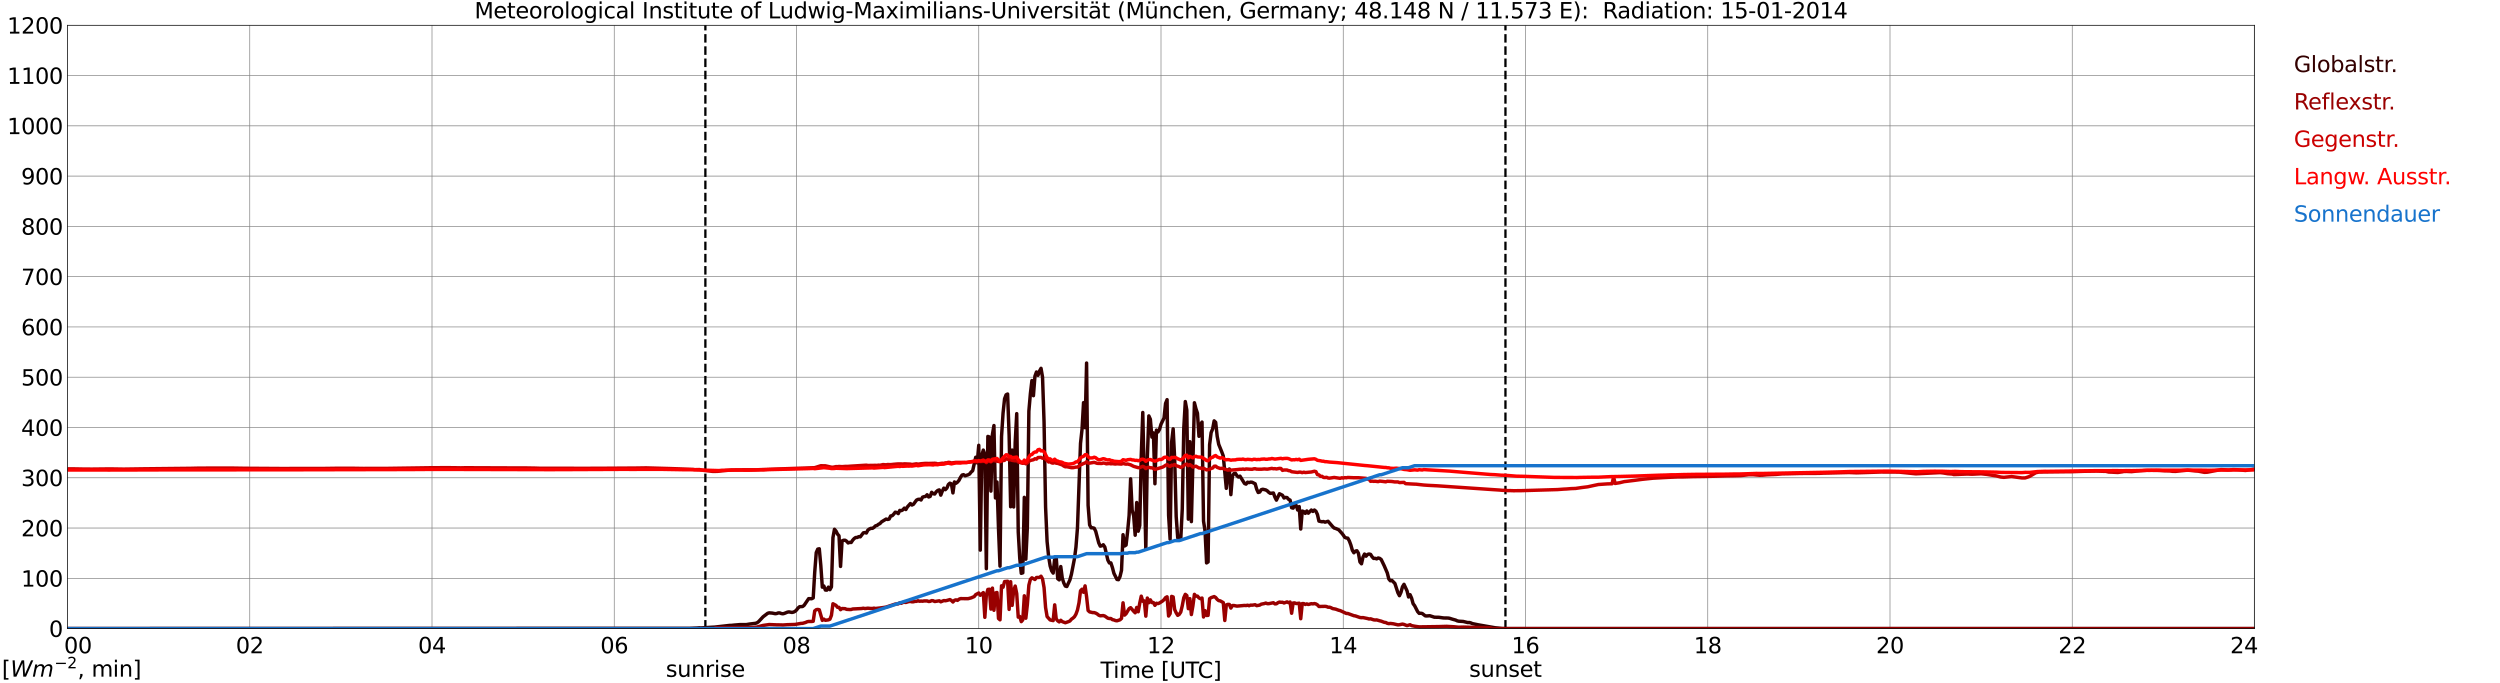 <?xml version="1.0" encoding="utf-8" standalone="no"?>
<!DOCTYPE svg PUBLIC "-//W3C//DTD SVG 1.1//EN"
  "http://www.w3.org/Graphics/SVG/1.1/DTD/svg11.dtd">
<svg xmlns:xlink="http://www.w3.org/1999/xlink" width="1085.4pt" height="296.64pt" viewBox="0 0 1085.4 296.64" xmlns="http://www.w3.org/2000/svg" version="1.1">
 <defs>
  <style type="text/css">*{stroke-linejoin: round; stroke-linecap: butt}</style>
 </defs>
 <g id="figure_1">
  <g id="patch_1">
   <path d="M 0 296.64 
L 1085.4 296.64 
L 1085.4 0 
L 0 0 
z
" style="fill: #ffffff"/>
  </g>
  <g id="axes_1">
   <g id="patch_2">
    <path d="M 29.306 272.909 
L 978.814 272.909 
L 978.814 10.976 
L 29.306 10.976 
z
" style="fill: #ffffff"/>
   </g>
   <g id="patch_3">
    <path d="M 978.814 272.909 
L 978.814 272.909 
L 978.814 10.976 
L 978.814 10.976 
z
" clip-path="url(#p5909f6dc6f)" style="fill: #d3d3d3; opacity: 0.25; stroke: #d3d3d3; stroke-linejoin: miter"/>
   </g>
   <g id="matplotlib.axis_1">
    <g id="xtick_1">
     <g id="line2d_1">
      <path d="M 29.306 272.909 
L 29.306 10.976 
" clip-path="url(#p5909f6dc6f)" style="fill: none; stroke: #808080; stroke-width: 0.3; stroke-linecap: square"/>
     </g>
     <g id="line2d_2"/>
     <g id="text_1">
      <!--    00 -->
      <g transform="translate(18.733 283.627) scale(0.095 -0.095)">
       <defs>
        <path id="DejaVuSans-20" transform="scale(0.016)"/>
        <path id="DejaVuSans-30" d="M 2034 4250 
Q 1547 4250 1301 3770 
Q 1056 3291 1056 2328 
Q 1056 1369 1301 889 
Q 1547 409 2034 409 
Q 2525 409 2770 889 
Q 3016 1369 3016 2328 
Q 3016 3291 2770 3770 
Q 2525 4250 2034 4250 
z
M 2034 4750 
Q 2819 4750 3233 4129 
Q 3647 3509 3647 2328 
Q 3647 1150 3233 529 
Q 2819 -91 2034 -91 
Q 1250 -91 836 529 
Q 422 1150 422 2328 
Q 422 3509 836 4129 
Q 1250 4750 2034 4750 
z
" transform="scale(0.016)"/>
       </defs>
       <use xlink:href="#DejaVuSans-20"/>
       <use xlink:href="#DejaVuSans-20" transform="translate(31.787 0)"/>
       <use xlink:href="#DejaVuSans-20" transform="translate(63.574 0)"/>
       <use xlink:href="#DejaVuSans-30" transform="translate(95.361 0)"/>
       <use xlink:href="#DejaVuSans-30" transform="translate(158.984 0)"/>
      </g>
     </g>
    </g>
    <g id="xtick_2">
     <g id="line2d_3">
      <path d="M 108.431 272.909 
L 108.431 10.976 
" clip-path="url(#p5909f6dc6f)" style="fill: none; stroke: #808080; stroke-width: 0.3; stroke-linecap: square"/>
     </g>
     <g id="line2d_4"/>
     <g id="text_2">
      <!-- 02 -->
      <g transform="translate(102.387 283.627) scale(0.095 -0.095)">
       <defs>
        <path id="DejaVuSans-32" d="M 1228 531 
L 3431 531 
L 3431 0 
L 469 0 
L 469 531 
Q 828 903 1448 1529 
Q 2069 2156 2228 2338 
Q 2531 2678 2651 2914 
Q 2772 3150 2772 3378 
Q 2772 3750 2511 3984 
Q 2250 4219 1831 4219 
Q 1534 4219 1204 4116 
Q 875 4013 500 3803 
L 500 4441 
Q 881 4594 1212 4672 
Q 1544 4750 1819 4750 
Q 2544 4750 2975 4387 
Q 3406 4025 3406 3419 
Q 3406 3131 3298 2873 
Q 3191 2616 2906 2266 
Q 2828 2175 2409 1742 
Q 1991 1309 1228 531 
z
" transform="scale(0.016)"/>
       </defs>
       <use xlink:href="#DejaVuSans-30"/>
       <use xlink:href="#DejaVuSans-32" transform="translate(63.623 0)"/>
      </g>
     </g>
    </g>
    <g id="xtick_3">
     <g id="line2d_5">
      <path d="M 187.557 272.909 
L 187.557 10.976 
" clip-path="url(#p5909f6dc6f)" style="fill: none; stroke: #808080; stroke-width: 0.3; stroke-linecap: square"/>
     </g>
     <g id="line2d_6"/>
     <g id="text_3">
      <!-- 04 -->
      <g transform="translate(181.513 283.627) scale(0.095 -0.095)">
       <defs>
        <path id="DejaVuSans-34" d="M 2419 4116 
L 825 1625 
L 2419 1625 
L 2419 4116 
z
M 2253 4666 
L 3047 4666 
L 3047 1625 
L 3713 1625 
L 3713 1100 
L 3047 1100 
L 3047 0 
L 2419 0 
L 2419 1100 
L 313 1100 
L 313 1709 
L 2253 4666 
z
" transform="scale(0.016)"/>
       </defs>
       <use xlink:href="#DejaVuSans-30"/>
       <use xlink:href="#DejaVuSans-34" transform="translate(63.623 0)"/>
      </g>
     </g>
    </g>
    <g id="xtick_4">
     <g id="line2d_7">
      <path d="M 266.683 272.909 
L 266.683 10.976 
" clip-path="url(#p5909f6dc6f)" style="fill: none; stroke: #808080; stroke-width: 0.3; stroke-linecap: square"/>
     </g>
     <g id="line2d_8"/>
     <g id="text_4">
      <!-- 06 -->
      <g transform="translate(260.638 283.627) scale(0.095 -0.095)">
       <defs>
        <path id="DejaVuSans-36" d="M 2113 2584 
Q 1688 2584 1439 2293 
Q 1191 2003 1191 1497 
Q 1191 994 1439 701 
Q 1688 409 2113 409 
Q 2538 409 2786 701 
Q 3034 994 3034 1497 
Q 3034 2003 2786 2293 
Q 2538 2584 2113 2584 
z
M 3366 4563 
L 3366 3988 
Q 3128 4100 2886 4159 
Q 2644 4219 2406 4219 
Q 1781 4219 1451 3797 
Q 1122 3375 1075 2522 
Q 1259 2794 1537 2939 
Q 1816 3084 2150 3084 
Q 2853 3084 3261 2657 
Q 3669 2231 3669 1497 
Q 3669 778 3244 343 
Q 2819 -91 2113 -91 
Q 1303 -91 875 529 
Q 447 1150 447 2328 
Q 447 3434 972 4092 
Q 1497 4750 2381 4750 
Q 2619 4750 2861 4703 
Q 3103 4656 3366 4563 
z
" transform="scale(0.016)"/>
       </defs>
       <use xlink:href="#DejaVuSans-30"/>
       <use xlink:href="#DejaVuSans-36" transform="translate(63.623 0)"/>
      </g>
     </g>
    </g>
    <g id="xtick_5">
     <g id="line2d_9">
      <path d="M 345.808 272.909 
L 345.808 10.976 
" clip-path="url(#p5909f6dc6f)" style="fill: none; stroke: #808080; stroke-width: 0.3; stroke-linecap: square"/>
     </g>
     <g id="line2d_10"/>
     <g id="text_5">
      <!-- 08 -->
      <g transform="translate(339.764 283.627) scale(0.095 -0.095)">
       <defs>
        <path id="DejaVuSans-38" d="M 2034 2216 
Q 1584 2216 1326 1975 
Q 1069 1734 1069 1313 
Q 1069 891 1326 650 
Q 1584 409 2034 409 
Q 2484 409 2743 651 
Q 3003 894 3003 1313 
Q 3003 1734 2745 1975 
Q 2488 2216 2034 2216 
z
M 1403 2484 
Q 997 2584 770 2862 
Q 544 3141 544 3541 
Q 544 4100 942 4425 
Q 1341 4750 2034 4750 
Q 2731 4750 3128 4425 
Q 3525 4100 3525 3541 
Q 3525 3141 3298 2862 
Q 3072 2584 2669 2484 
Q 3125 2378 3379 2068 
Q 3634 1759 3634 1313 
Q 3634 634 3220 271 
Q 2806 -91 2034 -91 
Q 1263 -91 848 271 
Q 434 634 434 1313 
Q 434 1759 690 2068 
Q 947 2378 1403 2484 
z
M 1172 3481 
Q 1172 3119 1398 2916 
Q 1625 2713 2034 2713 
Q 2441 2713 2670 2916 
Q 2900 3119 2900 3481 
Q 2900 3844 2670 4047 
Q 2441 4250 2034 4250 
Q 1625 4250 1398 4047 
Q 1172 3844 1172 3481 
z
" transform="scale(0.016)"/>
       </defs>
       <use xlink:href="#DejaVuSans-30"/>
       <use xlink:href="#DejaVuSans-38" transform="translate(63.623 0)"/>
      </g>
     </g>
    </g>
    <g id="xtick_6">
     <g id="line2d_11">
      <path d="M 424.934 272.909 
L 424.934 10.976 
" clip-path="url(#p5909f6dc6f)" style="fill: none; stroke: #808080; stroke-width: 0.3; stroke-linecap: square"/>
     </g>
     <g id="line2d_12"/>
     <g id="text_6">
      <!-- 10 -->
      <g transform="translate(418.89 283.627) scale(0.095 -0.095)">
       <defs>
        <path id="DejaVuSans-31" d="M 794 531 
L 1825 531 
L 1825 4091 
L 703 3866 
L 703 4441 
L 1819 4666 
L 2450 4666 
L 2450 531 
L 3481 531 
L 3481 0 
L 794 0 
L 794 531 
z
" transform="scale(0.016)"/>
       </defs>
       <use xlink:href="#DejaVuSans-31"/>
       <use xlink:href="#DejaVuSans-30" transform="translate(63.623 0)"/>
      </g>
     </g>
    </g>
    <g id="xtick_7">
     <g id="line2d_13">
      <path d="M 504.06 272.909 
L 504.06 10.976 
" clip-path="url(#p5909f6dc6f)" style="fill: none; stroke: #808080; stroke-width: 0.3; stroke-linecap: square"/>
     </g>
     <g id="line2d_14"/>
     <g id="text_7">
      <!-- 12 -->
      <g transform="translate(498.015 283.627) scale(0.095 -0.095)">
       <use xlink:href="#DejaVuSans-31"/>
       <use xlink:href="#DejaVuSans-32" transform="translate(63.623 0)"/>
      </g>
     </g>
    </g>
    <g id="xtick_8">
     <g id="line2d_15">
      <path d="M 583.185 272.909 
L 583.185 10.976 
" clip-path="url(#p5909f6dc6f)" style="fill: none; stroke: #808080; stroke-width: 0.3; stroke-linecap: square"/>
     </g>
     <g id="line2d_16"/>
     <g id="text_8">
      <!-- 14 -->
      <g transform="translate(577.141 283.627) scale(0.095 -0.095)">
       <use xlink:href="#DejaVuSans-31"/>
       <use xlink:href="#DejaVuSans-34" transform="translate(63.623 0)"/>
      </g>
     </g>
    </g>
    <g id="xtick_9">
     <g id="line2d_17">
      <path d="M 662.311 272.909 
L 662.311 10.976 
" clip-path="url(#p5909f6dc6f)" style="fill: none; stroke: #808080; stroke-width: 0.3; stroke-linecap: square"/>
     </g>
     <g id="line2d_18"/>
     <g id="text_9">
      <!-- 16 -->
      <g transform="translate(656.267 283.627) scale(0.095 -0.095)">
       <use xlink:href="#DejaVuSans-31"/>
       <use xlink:href="#DejaVuSans-36" transform="translate(63.623 0)"/>
      </g>
     </g>
    </g>
    <g id="xtick_10">
     <g id="line2d_19">
      <path d="M 741.437 272.909 
L 741.437 10.976 
" clip-path="url(#p5909f6dc6f)" style="fill: none; stroke: #808080; stroke-width: 0.3; stroke-linecap: square"/>
     </g>
     <g id="line2d_20"/>
     <g id="text_10">
      <!-- 18 -->
      <g transform="translate(735.392 283.627) scale(0.095 -0.095)">
       <use xlink:href="#DejaVuSans-31"/>
       <use xlink:href="#DejaVuSans-38" transform="translate(63.623 0)"/>
      </g>
     </g>
    </g>
    <g id="xtick_11">
     <g id="line2d_21">
      <path d="M 820.562 272.909 
L 820.562 10.976 
" clip-path="url(#p5909f6dc6f)" style="fill: none; stroke: #808080; stroke-width: 0.3; stroke-linecap: square"/>
     </g>
     <g id="line2d_22"/>
     <g id="text_11">
      <!-- 20 -->
      <g transform="translate(814.518 283.627) scale(0.095 -0.095)">
       <use xlink:href="#DejaVuSans-32"/>
       <use xlink:href="#DejaVuSans-30" transform="translate(63.623 0)"/>
      </g>
     </g>
    </g>
    <g id="xtick_12">
     <g id="line2d_23">
      <path d="M 899.688 272.909 
L 899.688 10.976 
" clip-path="url(#p5909f6dc6f)" style="fill: none; stroke: #808080; stroke-width: 0.3; stroke-linecap: square"/>
     </g>
     <g id="line2d_24"/>
     <g id="text_12">
      <!-- 22 -->
      <g transform="translate(893.644 283.627) scale(0.095 -0.095)">
       <use xlink:href="#DejaVuSans-32"/>
       <use xlink:href="#DejaVuSans-32" transform="translate(63.623 0)"/>
      </g>
     </g>
    </g>
    <g id="xtick_13">
     <g id="line2d_25">
      <path d="M 978.814 272.909 
L 978.814 10.976 
" clip-path="url(#p5909f6dc6f)" style="fill: none; stroke: #808080; stroke-width: 0.3; stroke-linecap: square"/>
     </g>
     <g id="line2d_26"/>
     <g id="text_13">
      <!-- 24    -->
      <g transform="translate(968.241 283.627) scale(0.095 -0.095)">
       <use xlink:href="#DejaVuSans-32"/>
       <use xlink:href="#DejaVuSans-34" transform="translate(63.623 0)"/>
       <use xlink:href="#DejaVuSans-20" transform="translate(127.246 0)"/>
       <use xlink:href="#DejaVuSans-20" transform="translate(159.033 0)"/>
       <use xlink:href="#DejaVuSans-20" transform="translate(190.82 0)"/>
      </g>
     </g>
    </g>
    <g id="text_14">
     <!-- Time [UTC] -->
     <g transform="translate(477.806 294.322) scale(0.095 -0.095)">
      <defs>
       <path id="DejaVuSans-54" d="M -19 4666 
L 3928 4666 
L 3928 4134 
L 2272 4134 
L 2272 0 
L 1638 0 
L 1638 4134 
L -19 4134 
L -19 4666 
z
" transform="scale(0.016)"/>
       <path id="DejaVuSans-69" d="M 603 3500 
L 1178 3500 
L 1178 0 
L 603 0 
L 603 3500 
z
M 603 4863 
L 1178 4863 
L 1178 4134 
L 603 4134 
L 603 4863 
z
" transform="scale(0.016)"/>
       <path id="DejaVuSans-6d" d="M 3328 2828 
Q 3544 3216 3844 3400 
Q 4144 3584 4550 3584 
Q 5097 3584 5394 3201 
Q 5691 2819 5691 2113 
L 5691 0 
L 5113 0 
L 5113 2094 
Q 5113 2597 4934 2840 
Q 4756 3084 4391 3084 
Q 3944 3084 3684 2787 
Q 3425 2491 3425 1978 
L 3425 0 
L 2847 0 
L 2847 2094 
Q 2847 2600 2669 2842 
Q 2491 3084 2119 3084 
Q 1678 3084 1418 2786 
Q 1159 2488 1159 1978 
L 1159 0 
L 581 0 
L 581 3500 
L 1159 3500 
L 1159 2956 
Q 1356 3278 1631 3431 
Q 1906 3584 2284 3584 
Q 2666 3584 2933 3390 
Q 3200 3197 3328 2828 
z
" transform="scale(0.016)"/>
       <path id="DejaVuSans-65" d="M 3597 1894 
L 3597 1613 
L 953 1613 
Q 991 1019 1311 708 
Q 1631 397 2203 397 
Q 2534 397 2845 478 
Q 3156 559 3463 722 
L 3463 178 
Q 3153 47 2828 -22 
Q 2503 -91 2169 -91 
Q 1331 -91 842 396 
Q 353 884 353 1716 
Q 353 2575 817 3079 
Q 1281 3584 2069 3584 
Q 2775 3584 3186 3129 
Q 3597 2675 3597 1894 
z
M 3022 2063 
Q 3016 2534 2758 2815 
Q 2500 3097 2075 3097 
Q 1594 3097 1305 2825 
Q 1016 2553 972 2059 
L 3022 2063 
z
" transform="scale(0.016)"/>
       <path id="DejaVuSans-5b" d="M 550 4863 
L 1875 4863 
L 1875 4416 
L 1125 4416 
L 1125 -397 
L 1875 -397 
L 1875 -844 
L 550 -844 
L 550 4863 
z
" transform="scale(0.016)"/>
       <path id="DejaVuSans-55" d="M 556 4666 
L 1191 4666 
L 1191 1831 
Q 1191 1081 1462 751 
Q 1734 422 2344 422 
Q 2950 422 3222 751 
Q 3494 1081 3494 1831 
L 3494 4666 
L 4128 4666 
L 4128 1753 
Q 4128 841 3676 375 
Q 3225 -91 2344 -91 
Q 1459 -91 1007 375 
Q 556 841 556 1753 
L 556 4666 
z
" transform="scale(0.016)"/>
       <path id="DejaVuSans-43" d="M 4122 4306 
L 4122 3641 
Q 3803 3938 3442 4084 
Q 3081 4231 2675 4231 
Q 1875 4231 1450 3742 
Q 1025 3253 1025 2328 
Q 1025 1406 1450 917 
Q 1875 428 2675 428 
Q 3081 428 3442 575 
Q 3803 722 4122 1019 
L 4122 359 
Q 3791 134 3420 21 
Q 3050 -91 2638 -91 
Q 1578 -91 968 557 
Q 359 1206 359 2328 
Q 359 3453 968 4101 
Q 1578 4750 2638 4750 
Q 3056 4750 3426 4639 
Q 3797 4528 4122 4306 
z
" transform="scale(0.016)"/>
       <path id="DejaVuSans-5d" d="M 1947 4863 
L 1947 -844 
L 622 -844 
L 622 -397 
L 1369 -397 
L 1369 4416 
L 622 4416 
L 622 4863 
L 1947 4863 
z
" transform="scale(0.016)"/>
      </defs>
      <use xlink:href="#DejaVuSans-54"/>
      <use xlink:href="#DejaVuSans-69" transform="translate(57.959 0)"/>
      <use xlink:href="#DejaVuSans-6d" transform="translate(85.742 0)"/>
      <use xlink:href="#DejaVuSans-65" transform="translate(183.154 0)"/>
      <use xlink:href="#DejaVuSans-20" transform="translate(244.678 0)"/>
      <use xlink:href="#DejaVuSans-5b" transform="translate(276.465 0)"/>
      <use xlink:href="#DejaVuSans-55" transform="translate(315.479 0)"/>
      <use xlink:href="#DejaVuSans-54" transform="translate(388.672 0)"/>
      <use xlink:href="#DejaVuSans-43" transform="translate(443.881 0)"/>
      <use xlink:href="#DejaVuSans-5d" transform="translate(513.705 0)"/>
     </g>
    </g>
   </g>
   <g id="matplotlib.axis_2">
    <g id="ytick_1">
     <g id="line2d_27">
      <path d="M 29.306 272.909 
L 978.814 272.909 
" clip-path="url(#p5909f6dc6f)" style="fill: none; stroke: #808080; stroke-width: 0.3; stroke-linecap: square"/>
     </g>
     <g id="line2d_28"/>
     <g id="text_15">
      <!-- 0 -->
      <g transform="translate(21.261 276.518) scale(0.095 -0.095)">
       <use xlink:href="#DejaVuSans-30"/>
      </g>
     </g>
    </g>
    <g id="ytick_2">
     <g id="line2d_29">
      <path d="M 29.306 251.081 
L 978.814 251.081 
" clip-path="url(#p5909f6dc6f)" style="fill: none; stroke: #808080; stroke-width: 0.3; stroke-linecap: square"/>
     </g>
     <g id="line2d_30"/>
     <g id="text_16">
      <!-- 100 -->
      <g transform="translate(9.173 254.69) scale(0.095 -0.095)">
       <use xlink:href="#DejaVuSans-31"/>
       <use xlink:href="#DejaVuSans-30" transform="translate(63.623 0)"/>
       <use xlink:href="#DejaVuSans-30" transform="translate(127.246 0)"/>
      </g>
     </g>
    </g>
    <g id="ytick_3">
     <g id="line2d_31">
      <path d="M 29.306 229.253 
L 978.814 229.253 
" clip-path="url(#p5909f6dc6f)" style="fill: none; stroke: #808080; stroke-width: 0.3; stroke-linecap: square"/>
     </g>
     <g id="line2d_32"/>
     <g id="text_17">
      <!-- 200 -->
      <g transform="translate(9.173 232.863) scale(0.095 -0.095)">
       <use xlink:href="#DejaVuSans-32"/>
       <use xlink:href="#DejaVuSans-30" transform="translate(63.623 0)"/>
       <use xlink:href="#DejaVuSans-30" transform="translate(127.246 0)"/>
      </g>
     </g>
    </g>
    <g id="ytick_4">
     <g id="line2d_33">
      <path d="M 29.306 207.426 
L 978.814 207.426 
" clip-path="url(#p5909f6dc6f)" style="fill: none; stroke: #808080; stroke-width: 0.3; stroke-linecap: square"/>
     </g>
     <g id="line2d_34"/>
     <g id="text_18">
      <!-- 300 -->
      <g transform="translate(9.173 211.035) scale(0.095 -0.095)">
       <defs>
        <path id="DejaVuSans-33" d="M 2597 2516 
Q 3050 2419 3304 2112 
Q 3559 1806 3559 1356 
Q 3559 666 3084 287 
Q 2609 -91 1734 -91 
Q 1441 -91 1130 -33 
Q 819 25 488 141 
L 488 750 
Q 750 597 1062 519 
Q 1375 441 1716 441 
Q 2309 441 2620 675 
Q 2931 909 2931 1356 
Q 2931 1769 2642 2001 
Q 2353 2234 1838 2234 
L 1294 2234 
L 1294 2753 
L 1863 2753 
Q 2328 2753 2575 2939 
Q 2822 3125 2822 3475 
Q 2822 3834 2567 4026 
Q 2313 4219 1838 4219 
Q 1578 4219 1281 4162 
Q 984 4106 628 3988 
L 628 4550 
Q 988 4650 1302 4700 
Q 1616 4750 1894 4750 
Q 2613 4750 3031 4423 
Q 3450 4097 3450 3541 
Q 3450 3153 3228 2886 
Q 3006 2619 2597 2516 
z
" transform="scale(0.016)"/>
       </defs>
       <use xlink:href="#DejaVuSans-33"/>
       <use xlink:href="#DejaVuSans-30" transform="translate(63.623 0)"/>
       <use xlink:href="#DejaVuSans-30" transform="translate(127.246 0)"/>
      </g>
     </g>
    </g>
    <g id="ytick_5">
     <g id="line2d_35">
      <path d="M 29.306 185.598 
L 978.814 185.598 
" clip-path="url(#p5909f6dc6f)" style="fill: none; stroke: #808080; stroke-width: 0.3; stroke-linecap: square"/>
     </g>
     <g id="line2d_36"/>
     <g id="text_19">
      <!-- 400 -->
      <g transform="translate(9.173 189.207) scale(0.095 -0.095)">
       <use xlink:href="#DejaVuSans-34"/>
       <use xlink:href="#DejaVuSans-30" transform="translate(63.623 0)"/>
       <use xlink:href="#DejaVuSans-30" transform="translate(127.246 0)"/>
      </g>
     </g>
    </g>
    <g id="ytick_6">
     <g id="line2d_37">
      <path d="M 29.306 163.77 
L 978.814 163.77 
" clip-path="url(#p5909f6dc6f)" style="fill: none; stroke: #808080; stroke-width: 0.3; stroke-linecap: square"/>
     </g>
     <g id="line2d_38"/>
     <g id="text_20">
      <!-- 500 -->
      <g transform="translate(9.173 167.379) scale(0.095 -0.095)">
       <defs>
        <path id="DejaVuSans-35" d="M 691 4666 
L 3169 4666 
L 3169 4134 
L 1269 4134 
L 1269 2991 
Q 1406 3038 1543 3061 
Q 1681 3084 1819 3084 
Q 2600 3084 3056 2656 
Q 3513 2228 3513 1497 
Q 3513 744 3044 326 
Q 2575 -91 1722 -91 
Q 1428 -91 1123 -41 
Q 819 9 494 109 
L 494 744 
Q 775 591 1075 516 
Q 1375 441 1709 441 
Q 2250 441 2565 725 
Q 2881 1009 2881 1497 
Q 2881 1984 2565 2268 
Q 2250 2553 1709 2553 
Q 1456 2553 1204 2497 
Q 953 2441 691 2322 
L 691 4666 
z
" transform="scale(0.016)"/>
       </defs>
       <use xlink:href="#DejaVuSans-35"/>
       <use xlink:href="#DejaVuSans-30" transform="translate(63.623 0)"/>
       <use xlink:href="#DejaVuSans-30" transform="translate(127.246 0)"/>
      </g>
     </g>
    </g>
    <g id="ytick_7">
     <g id="line2d_39">
      <path d="M 29.306 141.942 
L 978.814 141.942 
" clip-path="url(#p5909f6dc6f)" style="fill: none; stroke: #808080; stroke-width: 0.3; stroke-linecap: square"/>
     </g>
     <g id="line2d_40"/>
     <g id="text_21">
      <!-- 600 -->
      <g transform="translate(9.173 145.551) scale(0.095 -0.095)">
       <use xlink:href="#DejaVuSans-36"/>
       <use xlink:href="#DejaVuSans-30" transform="translate(63.623 0)"/>
       <use xlink:href="#DejaVuSans-30" transform="translate(127.246 0)"/>
      </g>
     </g>
    </g>
    <g id="ytick_8">
     <g id="line2d_41">
      <path d="M 29.306 120.114 
L 978.814 120.114 
" clip-path="url(#p5909f6dc6f)" style="fill: none; stroke: #808080; stroke-width: 0.3; stroke-linecap: square"/>
     </g>
     <g id="line2d_42"/>
     <g id="text_22">
      <!-- 700 -->
      <g transform="translate(9.173 123.724) scale(0.095 -0.095)">
       <defs>
        <path id="DejaVuSans-37" d="M 525 4666 
L 3525 4666 
L 3525 4397 
L 1831 0 
L 1172 0 
L 2766 4134 
L 525 4134 
L 525 4666 
z
" transform="scale(0.016)"/>
       </defs>
       <use xlink:href="#DejaVuSans-37"/>
       <use xlink:href="#DejaVuSans-30" transform="translate(63.623 0)"/>
       <use xlink:href="#DejaVuSans-30" transform="translate(127.246 0)"/>
      </g>
     </g>
    </g>
    <g id="ytick_9">
     <g id="line2d_43">
      <path d="M 29.306 98.287 
L 978.814 98.287 
" clip-path="url(#p5909f6dc6f)" style="fill: none; stroke: #808080; stroke-width: 0.3; stroke-linecap: square"/>
     </g>
     <g id="line2d_44"/>
     <g id="text_23">
      <!-- 800 -->
      <g transform="translate(9.173 101.896) scale(0.095 -0.095)">
       <use xlink:href="#DejaVuSans-38"/>
       <use xlink:href="#DejaVuSans-30" transform="translate(63.623 0)"/>
       <use xlink:href="#DejaVuSans-30" transform="translate(127.246 0)"/>
      </g>
     </g>
    </g>
    <g id="ytick_10">
     <g id="line2d_45">
      <path d="M 29.306 76.459 
L 978.814 76.459 
" clip-path="url(#p5909f6dc6f)" style="fill: none; stroke: #808080; stroke-width: 0.3; stroke-linecap: square"/>
     </g>
     <g id="line2d_46"/>
     <g id="text_24">
      <!-- 900 -->
      <g transform="translate(9.173 80.068) scale(0.095 -0.095)">
       <defs>
        <path id="DejaVuSans-39" d="M 703 97 
L 703 672 
Q 941 559 1184 500 
Q 1428 441 1663 441 
Q 2288 441 2617 861 
Q 2947 1281 2994 2138 
Q 2813 1869 2534 1725 
Q 2256 1581 1919 1581 
Q 1219 1581 811 2004 
Q 403 2428 403 3163 
Q 403 3881 828 4315 
Q 1253 4750 1959 4750 
Q 2769 4750 3195 4129 
Q 3622 3509 3622 2328 
Q 3622 1225 3098 567 
Q 2575 -91 1691 -91 
Q 1453 -91 1209 -44 
Q 966 3 703 97 
z
M 1959 2075 
Q 2384 2075 2632 2365 
Q 2881 2656 2881 3163 
Q 2881 3666 2632 3958 
Q 2384 4250 1959 4250 
Q 1534 4250 1286 3958 
Q 1038 3666 1038 3163 
Q 1038 2656 1286 2365 
Q 1534 2075 1959 2075 
z
" transform="scale(0.016)"/>
       </defs>
       <use xlink:href="#DejaVuSans-39"/>
       <use xlink:href="#DejaVuSans-30" transform="translate(63.623 0)"/>
       <use xlink:href="#DejaVuSans-30" transform="translate(127.246 0)"/>
      </g>
     </g>
    </g>
    <g id="ytick_11">
     <g id="line2d_47">
      <path d="M 29.306 54.631 
L 978.814 54.631 
" clip-path="url(#p5909f6dc6f)" style="fill: none; stroke: #808080; stroke-width: 0.3; stroke-linecap: square"/>
     </g>
     <g id="line2d_48"/>
     <g id="text_25">
      <!-- 1000 -->
      <g transform="translate(3.128 58.24) scale(0.095 -0.095)">
       <use xlink:href="#DejaVuSans-31"/>
       <use xlink:href="#DejaVuSans-30" transform="translate(63.623 0)"/>
       <use xlink:href="#DejaVuSans-30" transform="translate(127.246 0)"/>
       <use xlink:href="#DejaVuSans-30" transform="translate(190.869 0)"/>
      </g>
     </g>
    </g>
    <g id="ytick_12">
     <g id="line2d_49">
      <path d="M 29.306 32.803 
L 978.814 32.803 
" clip-path="url(#p5909f6dc6f)" style="fill: none; stroke: #808080; stroke-width: 0.3; stroke-linecap: square"/>
     </g>
     <g id="line2d_50"/>
     <g id="text_26">
      <!-- 1100 -->
      <g transform="translate(3.128 36.413) scale(0.095 -0.095)">
       <use xlink:href="#DejaVuSans-31"/>
       <use xlink:href="#DejaVuSans-31" transform="translate(63.623 0)"/>
       <use xlink:href="#DejaVuSans-30" transform="translate(127.246 0)"/>
       <use xlink:href="#DejaVuSans-30" transform="translate(190.869 0)"/>
      </g>
     </g>
    </g>
    <g id="ytick_13">
     <g id="line2d_51">
      <path d="M 29.306 10.976 
L 978.814 10.976 
" clip-path="url(#p5909f6dc6f)" style="fill: none; stroke: #808080; stroke-width: 0.3; stroke-linecap: square"/>
     </g>
     <g id="line2d_52"/>
     <g id="text_27">
      <!-- 1200 -->
      <g transform="translate(3.128 14.585) scale(0.095 -0.095)">
       <use xlink:href="#DejaVuSans-31"/>
       <use xlink:href="#DejaVuSans-32" transform="translate(63.623 0)"/>
       <use xlink:href="#DejaVuSans-30" transform="translate(127.246 0)"/>
       <use xlink:href="#DejaVuSans-30" transform="translate(190.869 0)"/>
      </g>
     </g>
    </g>
   </g>
   <g id="line2d_53">
    <path d="M 306.246 272.909 
L 306.246 10.976 
" clip-path="url(#p5909f6dc6f)" style="fill: none; stroke-dasharray: 3.7,1.6; stroke-dashoffset: 0; stroke: #000000"/>
   </g>
   <g id="line2d_54">
    <path d="M 653.607 272.909 
L 653.607 10.976 
" clip-path="url(#p5909f6dc6f)" style="fill: none; stroke-dasharray: 3.7,1.6; stroke-dashoffset: 0; stroke: #000000"/>
   </g>
   <g id="line2d_55">
    <path d="M 29.306 272.909 
L 299.652 272.811 
L 302.949 272.649 
L 303.608 272.57 
L 304.267 272.629 
L 308.224 272.37 
L 310.202 272.267 
L 316.796 271.525 
L 317.455 271.525 
L 318.774 271.383 
L 321.411 271.163 
L 324.049 271.163 
L 325.368 270.942 
L 328.005 270.619 
L 328.665 270.399 
L 329.324 269.916 
L 331.302 267.786 
L 333.28 266.278 
L 333.94 266.077 
L 335.258 266.177 
L 336.577 266.439 
L 337.236 266.358 
L 337.896 266.099 
L 338.555 266.118 
L 339.215 266.378 
L 339.874 266.481 
L 340.533 266.319 
L 341.852 265.775 
L 342.512 265.655 
L 343.83 265.896 
L 344.49 265.756 
L 345.149 265.455 
L 345.808 264.852 
L 346.468 263.988 
L 347.127 263.405 
L 348.446 263.324 
L 349.105 262.822 
L 351.083 259.906 
L 352.402 259.947 
L 353.062 259.585 
L 353.721 248.409 
L 354.38 239.907 
L 355.04 238.401 
L 355.699 238.259 
L 356.359 245.436 
L 357.018 254.923 
L 357.677 254.421 
L 358.337 256.169 
L 358.996 256.208 
L 359.655 254.923 
L 360.315 256.008 
L 360.974 254.822 
L 361.634 233.396 
L 362.293 229.799 
L 362.952 230.563 
L 363.612 231.888 
L 364.271 232.632 
L 364.93 245.919 
L 365.59 234.843 
L 366.249 234.562 
L 366.909 234.542 
L 367.568 234.963 
L 368.227 235.727 
L 368.887 235.465 
L 369.546 235.527 
L 370.206 234.523 
L 370.865 233.798 
L 371.524 233.357 
L 372.184 233.357 
L 372.843 232.975 
L 373.502 233.075 
L 374.821 231.347 
L 375.481 231.227 
L 376.14 231.405 
L 376.799 230.139 
L 377.459 229.677 
L 378.118 229.376 
L 378.777 229.397 
L 379.437 228.974 
L 380.096 228.31 
L 380.756 228.129 
L 381.415 227.627 
L 382.074 227.287 
L 382.734 226.562 
L 384.712 225.357 
L 385.371 225.538 
L 386.031 225.357 
L 386.69 224.01 
L 387.349 223.91 
L 388.009 223.227 
L 388.668 222.382 
L 389.328 222.502 
L 389.987 222.984 
L 390.646 221.598 
L 391.306 221.718 
L 391.965 221.356 
L 392.624 220.614 
L 393.284 221.216 
L 393.943 220.09 
L 395.262 218.623 
L 395.921 219.267 
L 396.581 218.944 
L 397.899 217.137 
L 398.559 216.814 
L 399.218 216.733 
L 399.878 217.076 
L 400.537 215.849 
L 401.196 215.628 
L 401.856 215.528 
L 402.515 214.803 
L 403.175 215.768 
L 403.834 215.528 
L 404.493 213.738 
L 405.153 214.343 
L 405.812 214.482 
L 406.471 213.518 
L 407.131 212.935 
L 407.79 212.695 
L 408.45 214.965 
L 409.109 213.236 
L 409.768 211.931 
L 410.428 212.594 
L 411.087 211.911 
L 411.746 210.364 
L 412.406 209.779 
L 413.065 210.082 
L 413.725 214 
L 414.384 209.237 
L 415.043 209.82 
L 415.703 209.318 
L 416.362 208.534 
L 417.022 207.227 
L 417.681 206.262 
L 418.34 206.081 
L 419 206.563 
L 420.318 206.142 
L 420.978 205.78 
L 421.637 204.935 
L 422.297 204.372 
L 423.615 198.524 
L 424.275 200.956 
L 424.934 193.338 
L 425.593 238.842 
L 426.253 197.62 
L 426.912 195.409 
L 427.572 197.239 
L 428.231 246.903 
L 428.89 189.479 
L 429.55 189.721 
L 430.209 213.216 
L 430.869 188.636 
L 431.528 184.755 
L 432.187 216.192 
L 432.847 209.277 
L 433.506 229.437 
L 434.165 245.797 
L 434.825 189.52 
L 435.484 179.37 
L 436.144 173.138 
L 436.803 171.41 
L 437.462 171.069 
L 438.122 188.977 
L 438.781 220.009 
L 439.44 195.409 
L 440.1 220.11 
L 440.759 192.052 
L 441.419 179.591 
L 442.078 230.945 
L 442.737 242.4 
L 443.397 248.914 
L 444.056 248.691 
L 444.716 215.93 
L 445.375 242.782 
L 446.034 228.915 
L 446.694 178.506 
L 447.353 170.888 
L 448.012 165.239 
L 448.672 171.792 
L 449.331 163.309 
L 449.991 161.502 
L 450.65 162.949 
L 451.309 161.12 
L 451.969 159.913 
L 452.628 163.753 
L 453.287 183.229 
L 453.947 220.131 
L 454.606 235.105 
L 455.266 241.555 
L 455.925 245.696 
L 456.584 247.827 
L 457.244 248.813 
L 457.903 242.601 
L 458.563 241.937 
L 459.222 251.245 
L 459.881 251.766 
L 460.541 245.978 
L 461.2 251.064 
L 461.859 253.113 
L 462.519 254.44 
L 463.178 254.641 
L 464.497 251.808 
L 465.156 249.374 
L 466.475 242.581 
L 467.134 237.557 
L 467.794 229.155 
L 469.113 192.515 
L 469.772 186.425 
L 470.431 174.806 
L 471.091 185.681 
L 471.75 157.621 
L 472.409 219.387 
L 473.069 227.889 
L 473.728 229.155 
L 474.388 229.155 
L 475.047 229.336 
L 475.706 230.642 
L 477.025 235.688 
L 477.685 237.113 
L 478.344 236.974 
L 479.003 236.511 
L 479.663 237.495 
L 480.981 243.164 
L 481.641 244.41 
L 482.3 244.391 
L 482.96 246.401 
L 483.619 248.914 
L 484.938 251.566 
L 485.597 251.686 
L 486.256 250.339 
L 486.916 247.606 
L 487.575 232.15 
L 488.235 237.055 
L 488.894 236.631 
L 489.553 230.864 
L 490.213 223.829 
L 490.872 207.89 
L 491.532 221.498 
L 492.191 223.929 
L 492.85 232.37 
L 493.51 218.18 
L 494.169 230.622 
L 494.828 228.171 
L 495.488 197.861 
L 496.147 179.089 
L 497.466 238.46 
L 498.125 198.625 
L 498.785 180.575 
L 499.444 182.042 
L 500.103 189.78 
L 500.763 187.931 
L 501.422 210.021 
L 502.082 186.746 
L 502.741 187.549 
L 503.4 186.464 
L 504.06 184.194 
L 505.379 181.459 
L 506.038 175.168 
L 506.697 173.52 
L 507.357 223.748 
L 508.016 234.119 
L 508.675 191.91 
L 509.335 186.183 
L 509.994 199.146 
L 510.654 224.25 
L 511.313 233.497 
L 511.972 234.422 
L 512.632 234.221 
L 513.291 221.015 
L 513.95 185.921 
L 514.61 174.346 
L 515.269 178.082 
L 515.929 225.396 
L 516.588 191.771 
L 517.247 226.462 
L 518.566 174.867 
L 519.226 177.46 
L 519.885 179.39 
L 520.544 189.42 
L 521.204 184.454 
L 521.863 183.249 
L 522.522 226.241 
L 523.182 230.502 
L 523.841 244.391 
L 524.501 243.967 
L 525.16 193.078 
L 525.819 187.831 
L 526.479 186.224 
L 527.138 182.725 
L 527.797 183.369 
L 528.457 189.459 
L 529.116 192.917 
L 530.435 196.173 
L 531.094 197.961 
L 532.413 212.012 
L 533.073 204.293 
L 533.732 203.63 
L 534.391 214.744 
L 535.051 206.764 
L 535.71 205.618 
L 536.369 205.478 
L 537.029 206.524 
L 537.688 207.107 
L 538.348 206.725 
L 540.326 209.92 
L 540.985 210.182 
L 541.644 209.357 
L 542.304 209.538 
L 542.963 209.318 
L 543.623 209.377 
L 544.941 210.04 
L 545.601 212.372 
L 546.26 213.819 
L 546.919 213.618 
L 547.579 212.614 
L 548.238 212.413 
L 549.557 212.714 
L 550.216 213.116 
L 550.876 213.78 
L 551.535 214.201 
L 552.854 214.042 
L 553.513 215.829 
L 554.173 217.137 
L 555.491 214.362 
L 556.81 215.026 
L 557.47 216.211 
L 558.129 215.949 
L 558.788 216.03 
L 559.448 216.794 
L 560.107 217.115 
L 560.766 220.433 
L 561.426 220.614 
L 562.085 219.106 
L 562.745 219.448 
L 563.404 221.437 
L 564.063 219.95 
L 564.723 229.677 
L 565.382 221.88 
L 566.042 222.1 
L 566.701 222.884 
L 567.36 221.838 
L 568.02 222.803 
L 569.338 221.437 
L 569.998 222.039 
L 570.657 221.437 
L 571.317 221.961 
L 571.976 223.366 
L 572.635 226.241 
L 573.954 226.542 
L 574.613 226.422 
L 575.273 226.704 
L 576.592 226.322 
L 578.57 228.612 
L 579.229 229.255 
L 579.889 229.437 
L 581.207 230 
L 582.526 231.467 
L 583.185 232.292 
L 583.845 233.296 
L 584.504 233.558 
L 585.164 233.658 
L 585.823 234.843 
L 586.482 236.611 
L 587.142 238.923 
L 587.801 239.988 
L 588.46 239.266 
L 589.12 239.124 
L 589.779 240.211 
L 590.439 243.989 
L 591.098 244.773 
L 591.757 241.878 
L 592.417 240.551 
L 593.076 241.477 
L 593.736 240.713 
L 594.395 240.532 
L 595.054 240.693 
L 595.714 241.737 
L 596.373 242.442 
L 597.032 242.4 
L 597.692 242.642 
L 598.351 242.26 
L 599.011 242.42 
L 599.67 242.924 
L 600.989 245.676 
L 602.307 248.752 
L 602.967 251.365 
L 603.626 252.148 
L 604.286 251.987 
L 605.604 253.314 
L 606.923 257.374 
L 607.582 258.62 
L 608.242 257.173 
L 608.901 254.761 
L 609.561 253.696 
L 610.879 256.531 
L 611.539 259.184 
L 612.198 258.199 
L 612.858 259.686 
L 613.517 262.098 
L 614.176 262.982 
L 615.495 265.555 
L 616.154 266.299 
L 616.814 266.238 
L 617.473 266.358 
L 618.792 267.384 
L 619.451 267.423 
L 620.77 267.323 
L 622.089 267.747 
L 622.748 267.967 
L 624.726 268.006 
L 626.705 268.288 
L 628.683 268.329 
L 629.342 268.43 
L 630.661 268.851 
L 631.98 269.213 
L 632.639 269.534 
L 633.298 269.696 
L 635.276 269.816 
L 637.255 270.298 
L 637.914 270.259 
L 638.573 270.44 
L 639.233 270.741 
L 641.87 271.283 
L 649.123 272.549 
L 652.42 272.891 
L 655.058 272.909 
L 978.154 272.909 
L 978.154 272.909 
" clip-path="url(#p5909f6dc6f)" style="fill: none; stroke: #330000; stroke-width: 1.5; stroke-linecap: square"/>
   </g>
   <g id="line2d_56">
    <path d="M 29.306 272.909 
L 310.202 272.909 
L 310.861 272.479 
L 327.346 272.378 
L 328.665 272.237 
L 329.983 271.874 
L 331.302 271.534 
L 333.94 271.152 
L 337.236 271.291 
L 339.215 271.313 
L 339.874 271.352 
L 341.852 271.213 
L 345.149 271.11 
L 347.787 270.65 
L 348.446 270.63 
L 349.765 270.248 
L 350.424 269.945 
L 351.083 269.805 
L 352.402 269.825 
L 353.062 269.724 
L 353.721 265.223 
L 354.38 264.699 
L 355.04 264.579 
L 355.699 264.741 
L 357.018 269.342 
L 357.677 268.801 
L 358.337 269.303 
L 359.655 269.122 
L 360.315 268.82 
L 360.974 267.153 
L 361.634 262.126 
L 362.952 262.831 
L 363.612 263.673 
L 364.271 263.695 
L 364.93 264.699 
L 365.59 264.197 
L 366.909 264.258 
L 367.568 264.56 
L 368.887 264.638 
L 369.546 264.619 
L 370.206 264.398 
L 374.162 264.197 
L 374.821 264.055 
L 375.481 264.217 
L 376.799 264.055 
L 378.118 264.178 
L 378.777 264.178 
L 379.437 264.036 
L 380.096 264.178 
L 382.074 263.955 
L 383.393 263.776 
L 384.712 263.573 
L 388.668 262.268 
L 389.987 262.167 
L 390.646 261.724 
L 391.306 261.925 
L 391.965 261.565 
L 392.624 261.484 
L 393.284 261.565 
L 394.603 261.161 
L 395.262 261.141 
L 395.921 261.283 
L 396.581 261.264 
L 397.24 261.083 
L 397.899 261.083 
L 398.559 260.821 
L 399.218 261.041 
L 399.878 260.96 
L 400.537 261.021 
L 401.196 260.901 
L 402.515 260.901 
L 403.175 261.141 
L 403.834 261.083 
L 404.493 260.759 
L 405.153 260.821 
L 405.812 261.161 
L 407.79 260.84 
L 408.45 261.283 
L 409.768 260.74 
L 410.428 260.821 
L 411.087 260.701 
L 412.406 260.319 
L 413.065 260.701 
L 413.725 261.364 
L 414.384 260.639 
L 415.043 260.419 
L 415.703 260.659 
L 416.362 260.157 
L 417.022 259.895 
L 420.318 259.917 
L 421.637 259.574 
L 422.956 259.011 
L 423.615 258.166 
L 424.934 257.463 
L 425.593 258.448 
L 426.912 257.282 
L 427.572 268.015 
L 428.231 258.389 
L 428.89 255.916 
L 429.55 255.815 
L 430.209 264.437 
L 430.869 255.333 
L 431.528 264.961 
L 432.187 257.444 
L 432.847 257.243 
L 433.506 268.519 
L 434.165 269.102 
L 434.825 254.329 
L 435.484 254.951 
L 436.144 252.5 
L 437.462 252.358 
L 438.122 264.579 
L 438.781 252.559 
L 439.44 262.831 
L 440.1 256.379 
L 440.759 254.449 
L 441.419 257.725 
L 442.078 267.936 
L 442.737 267.655 
L 443.397 269.886 
L 444.056 269.122 
L 444.716 258.671 
L 445.375 268.397 
L 446.034 262.508 
L 446.694 254.047 
L 447.353 251.535 
L 448.012 250.871 
L 449.331 251.594 
L 449.991 250.73 
L 451.309 250.69 
L 451.969 250.169 
L 452.628 251.354 
L 453.287 255.132 
L 453.947 263.754 
L 454.606 267.694 
L 455.925 269.161 
L 457.244 269.443 
L 457.903 262.608 
L 458.563 268.7 
L 459.222 269.543 
L 459.881 270.006 
L 460.541 269.303 
L 461.2 269.886 
L 462.519 270.368 
L 463.838 269.905 
L 464.497 269.624 
L 465.156 268.84 
L 465.816 268.377 
L 466.475 267.775 
L 467.134 266.649 
L 467.794 264.841 
L 468.453 261.724 
L 469.113 256.499 
L 469.772 255.815 
L 470.431 257.143 
L 471.091 254.368 
L 471.75 259.072 
L 472.409 265.042 
L 473.069 265.664 
L 474.388 265.965 
L 475.047 265.965 
L 475.706 266.188 
L 476.366 266.548 
L 477.025 267.092 
L 477.685 267.354 
L 479.003 267.253 
L 479.663 267.474 
L 480.981 268.397 
L 481.641 268.539 
L 482.3 268.519 
L 482.96 269.021 
L 483.619 269.161 
L 484.278 269.423 
L 484.938 269.523 
L 486.256 269.102 
L 486.916 268.497 
L 487.575 261.724 
L 488.235 267.05 
L 488.894 266.448 
L 490.213 264.237 
L 490.872 263.835 
L 492.191 265.383 
L 492.85 266.046 
L 493.51 263.735 
L 494.169 265.603 
L 494.828 261.866 
L 495.488 258.83 
L 496.147 261.041 
L 496.807 260.882 
L 497.466 267.513 
L 498.125 259.655 
L 498.785 261.665 
L 499.444 260.439 
L 500.103 261.604 
L 500.763 261.604 
L 501.422 262.811 
L 502.082 261.905 
L 502.741 262.067 
L 503.4 261.805 
L 504.719 260.941 
L 505.379 260.358 
L 506.038 259.474 
L 506.697 259.111 
L 507.357 267.454 
L 508.016 266.408 
L 508.675 258.93 
L 509.335 259.173 
L 509.994 264.638 
L 510.654 266.066 
L 511.313 267.153 
L 511.972 266.749 
L 512.632 265.745 
L 513.291 262.99 
L 513.95 259.513 
L 514.61 258.046 
L 515.269 258.57 
L 515.929 264.258 
L 516.588 259.917 
L 517.247 266.81 
L 517.907 263.032 
L 518.566 258.046 
L 519.226 258.83 
L 519.885 258.81 
L 520.544 259.594 
L 521.204 259.937 
L 521.863 259.655 
L 522.522 267.875 
L 523.182 265.121 
L 523.841 267.212 
L 524.501 267.172 
L 525.16 259.937 
L 525.819 259.474 
L 527.138 259.011 
L 527.797 259.413 
L 528.457 260.238 
L 529.116 260.759 
L 529.776 260.882 
L 531.094 261.624 
L 531.754 269.384 
L 532.413 262.63 
L 533.073 262.388 
L 533.732 262.429 
L 534.391 263.997 
L 535.051 262.912 
L 535.71 262.89 
L 537.029 263.152 
L 540.326 262.851 
L 540.985 262.912 
L 541.644 262.75 
L 542.304 262.99 
L 542.963 262.711 
L 543.623 262.75 
L 544.941 262.549 
L 545.601 262.951 
L 546.919 262.711 
L 547.579 262.307 
L 548.898 262.047 
L 549.557 261.825 
L 550.216 262.087 
L 550.876 262.087 
L 552.854 261.685 
L 553.513 262.187 
L 554.173 262.148 
L 554.832 261.665 
L 555.491 261.384 
L 556.151 261.504 
L 556.81 261.465 
L 557.47 261.785 
L 558.788 261.323 
L 559.448 261.665 
L 560.107 261.364 
L 560.766 266.247 
L 561.426 261.805 
L 562.085 261.746 
L 562.745 262.047 
L 564.063 261.886 
L 564.723 268.62 
L 565.382 262.047 
L 566.042 262.047 
L 566.701 262.429 
L 567.36 262.187 
L 568.02 262.449 
L 569.338 262.087 
L 569.998 262.187 
L 570.657 262.047 
L 571.317 262.207 
L 571.976 262.608 
L 572.635 263.313 
L 575.273 263.252 
L 575.932 263.333 
L 576.592 263.634 
L 577.251 263.615 
L 577.91 263.855 
L 578.57 264.217 
L 579.889 264.459 
L 581.207 264.942 
L 581.867 265.101 
L 584.504 266.328 
L 585.164 266.347 
L 587.801 267.312 
L 588.46 267.413 
L 590.439 268.096 
L 591.098 268.177 
L 591.757 268.137 
L 593.736 268.539 
L 594.395 268.74 
L 595.054 268.659 
L 596.373 269.102 
L 597.032 269.183 
L 597.692 269.141 
L 599.011 269.523 
L 599.67 269.685 
L 600.989 270.187 
L 601.648 270.268 
L 602.307 270.608 
L 602.967 270.77 
L 603.626 270.669 
L 604.945 270.831 
L 606.923 271.291 
L 607.582 271.232 
L 608.901 270.951 
L 609.561 271.11 
L 610.879 271.634 
L 612.198 271.232 
L 612.858 271.614 
L 614.176 271.874 
L 615.495 272.075 
L 616.154 272.156 
L 618.133 272.136 
L 624.726 272.036 
L 628.023 271.935 
L 631.32 272.116 
L 633.298 272.317 
L 635.276 272.256 
L 647.145 272.557 
L 647.805 272.909 
L 978.154 272.909 
L 978.154 272.909 
" clip-path="url(#p5909f6dc6f)" style="fill: none; stroke: #990000; stroke-width: 1.5; stroke-linecap: square"/>
   </g>
   <g id="line2d_57">
    <path d="M 29.306 203.571 
L 31.943 203.562 
L 35.9 203.636 
L 39.856 203.667 
L 45.79 203.601 
L 48.428 203.588 
L 53.703 203.671 
L 62.275 203.545 
L 82.716 203.322 
L 86.672 203.23 
L 101.178 203.219 
L 106.453 203.304 
L 122.278 203.407 
L 141.4 203.372 
L 146.016 203.304 
L 153.269 203.302 
L 157.885 203.374 
L 162.501 203.357 
L 168.435 203.346 
L 187.557 203.062 
L 193.492 203.047 
L 196.788 203.056 
L 200.085 203.117 
L 202.063 203.069 
L 225.801 203.163 
L 227.779 203.149 
L 232.395 203.23 
L 234.373 203.296 
L 247.561 203.294 
L 249.539 203.32 
L 252.836 203.342 
L 256.792 203.311 
L 260.089 203.307 
L 275.914 203.204 
L 280.53 203.13 
L 291.08 203.433 
L 297.014 203.638 
L 300.971 203.787 
L 301.63 203.903 
L 303.608 203.859 
L 305.586 204.228 
L 309.543 204.68 
L 311.521 204.64 
L 317.455 204.031 
L 320.752 203.985 
L 328.665 203.955 
L 331.961 203.817 
L 353.721 203.045 
L 356.359 202.204 
L 358.337 202.235 
L 360.974 202.833 
L 361.634 202.864 
L 362.952 202.578 
L 363.612 202.608 
L 364.271 202.516 
L 365.59 202.599 
L 366.909 202.499 
L 368.227 202.477 
L 369.546 202.372 
L 376.14 201.962 
L 376.799 202.082 
L 380.096 202.028 
L 380.756 202.052 
L 381.415 201.947 
L 382.074 202.001 
L 383.393 201.696 
L 384.712 201.809 
L 385.371 201.678 
L 386.69 201.722 
L 388.009 201.573 
L 389.987 201.405 
L 391.306 201.423 
L 391.965 201.48 
L 392.624 201.379 
L 395.262 201.501 
L 395.921 201.676 
L 397.899 201.364 
L 398.559 201.53 
L 399.878 201.331 
L 401.856 201.174 
L 403.175 201.213 
L 405.812 201.135 
L 406.471 201.205 
L 407.131 201.434 
L 408.45 201.202 
L 409.109 201.109 
L 409.768 201.174 
L 410.428 200.945 
L 411.087 200.965 
L 411.746 200.716 
L 412.406 200.796 
L 413.065 201.002 
L 415.043 200.746 
L 419.659 200.77 
L 422.956 200.351 
L 424.275 200.504 
L 424.934 200.177 
L 425.593 200.373 
L 427.572 200.246 
L 428.231 200.838 
L 428.89 200.262 
L 429.55 200.244 
L 430.209 200.515 
L 430.869 199.98 
L 431.528 199.971 
L 434.165 200.478 
L 435.484 199.976 
L 436.144 199.875 
L 436.803 199.166 
L 437.462 199.306 
L 438.122 199.642 
L 438.781 199.631 
L 439.44 199.875 
L 440.759 200.065 
L 441.419 199.899 
L 442.078 200.548 
L 443.397 200.991 
L 444.056 201.172 
L 444.716 200.98 
L 445.375 201.373 
L 446.034 200.995 
L 446.694 200.294 
L 447.353 199.906 
L 448.672 199.607 
L 449.331 199.164 
L 449.991 199.33 
L 450.65 198.646 
L 451.969 198.574 
L 452.628 198.948 
L 453.287 198.83 
L 453.947 199.306 
L 455.266 200.591 
L 455.925 200.465 
L 456.584 200.954 
L 457.244 201.08 
L 457.903 200.805 
L 458.563 201.113 
L 459.222 201.17 
L 461.2 201.87 
L 461.859 202.353 
L 462.519 202.663 
L 463.178 202.63 
L 465.156 203.045 
L 465.816 203.056 
L 467.134 202.791 
L 467.794 202.805 
L 469.113 201.79 
L 469.772 201.578 
L 470.431 201.222 
L 471.091 201.023 
L 471.75 200.467 
L 472.409 201.037 
L 473.069 201.071 
L 475.047 200.737 
L 476.366 201.17 
L 478.344 201.231 
L 479.003 201.019 
L 479.663 201.13 
L 480.322 201.381 
L 481.641 201.231 
L 482.3 201.381 
L 482.96 201.301 
L 484.278 201.473 
L 484.938 201.357 
L 486.916 201.499 
L 487.575 201.17 
L 488.235 201.401 
L 488.894 201.515 
L 489.553 201.445 
L 490.872 201.801 
L 492.191 202.475 
L 494.169 203.045 
L 494.828 203.005 
L 496.147 202.451 
L 496.807 202.757 
L 497.466 203.438 
L 498.125 202.986 
L 498.785 202.89 
L 499.444 203.084 
L 500.103 203.123 
L 500.763 203.352 
L 501.422 203.811 
L 504.719 202.811 
L 505.379 202.475 
L 506.038 202.008 
L 506.697 201.722 
L 507.357 202.233 
L 508.016 202.503 
L 508.675 201.964 
L 509.335 202.054 
L 509.994 201.663 
L 510.654 202.174 
L 511.972 202.61 
L 512.632 202.942 
L 513.291 202.639 
L 514.61 201.661 
L 515.269 201.488 
L 515.929 202.178 
L 516.588 201.742 
L 517.247 202.148 
L 517.907 202.774 
L 519.226 202.403 
L 520.544 203.193 
L 521.204 203.178 
L 521.863 203.479 
L 522.522 203.3 
L 523.841 204.009 
L 524.501 203.857 
L 525.16 203.82 
L 525.819 203.339 
L 526.479 203.213 
L 527.138 202.425 
L 527.797 202.372 
L 528.457 202.92 
L 529.776 203.396 
L 530.435 203.315 
L 531.094 203.39 
L 531.754 203.743 
L 532.413 203.863 
L 533.073 204.123 
L 533.732 203.977 
L 534.391 204.112 
L 537.029 203.883 
L 538.348 203.721 
L 539.007 203.743 
L 539.666 203.619 
L 540.326 203.796 
L 540.985 203.599 
L 542.304 203.693 
L 543.623 203.756 
L 544.282 203.553 
L 544.941 203.503 
L 545.601 203.686 
L 547.579 203.721 
L 548.898 203.595 
L 550.216 203.697 
L 552.195 203.35 
L 552.854 203.525 
L 553.513 203.468 
L 554.173 203.603 
L 555.491 203.344 
L 556.151 203.407 
L 556.81 204.223 
L 557.47 204.051 
L 558.788 204.062 
L 559.448 204.341 
L 560.107 204.407 
L 560.766 204.806 
L 562.745 205.048 
L 563.404 205.123 
L 564.063 204.966 
L 564.723 204.996 
L 565.382 205.221 
L 566.042 204.983 
L 566.701 205.166 
L 568.02 205.038 
L 569.338 204.92 
L 570.657 204.59 
L 571.317 204.765 
L 571.976 206.063 
L 572.635 206.17 
L 573.295 206.821 
L 573.954 206.788 
L 574.613 207.281 
L 575.273 207.332 
L 575.932 207.216 
L 576.592 207.535 
L 577.251 207.591 
L 579.229 207.295 
L 581.867 207.67 
L 582.526 207.423 
L 583.185 207.55 
L 583.845 207.371 
L 584.504 207.441 
L 585.164 207.297 
L 587.801 207.419 
L 589.779 207.406 
L 593.076 207.685 
L 593.736 207.984 
L 594.395 208.08 
L 595.054 208.969 
L 595.714 208.884 
L 596.373 208.986 
L 597.032 208.938 
L 598.351 209.108 
L 599.011 208.871 
L 600.329 209.015 
L 601.648 209.198 
L 602.307 208.943 
L 604.286 209.039 
L 605.604 209.248 
L 606.923 209.231 
L 607.582 209.517 
L 609.561 209.418 
L 610.22 209.982 
L 614.176 210.198 
L 614.836 210.211 
L 616.154 210.366 
L 618.133 210.582 
L 620.111 210.717 
L 624.067 210.918 
L 647.805 212.548 
L 651.102 212.767 
L 652.42 212.889 
L 653.739 212.872 
L 654.399 212.994 
L 655.717 213 
L 657.036 213.051 
L 660.333 213.027 
L 664.949 212.891 
L 676.158 212.557 
L 678.796 212.363 
L 680.114 212.3 
L 682.092 212.136 
L 684.071 212.06 
L 686.708 211.671 
L 689.346 211.346 
L 691.983 210.767 
L 693.961 210.353 
L 697.918 210.084 
L 699.896 210.03 
L 700.555 207.015 
L 701.215 209.896 
L 703.193 209.576 
L 705.171 209.098 
L 706.49 208.947 
L 709.786 208.534 
L 713.083 208.096 
L 717.699 207.611 
L 724.293 207.251 
L 728.249 207.076 
L 730.887 207.057 
L 735.502 206.917 
L 737.48 206.902 
L 744.074 206.775 
L 749.349 206.622 
L 752.646 206.561 
L 755.943 206.474 
L 759.24 206.111 
L 761.218 206.12 
L 763.856 206.338 
L 765.174 206.321 
L 767.153 206.142 
L 771.109 205.972 
L 773.746 205.745 
L 776.384 205.697 
L 781.659 205.555 
L 789.572 205.516 
L 791.55 205.433 
L 794.187 205.378 
L 802.759 205.153 
L 806.056 205.291 
L 816.606 204.937 
L 824.519 204.976 
L 831.772 205.719 
L 842.322 205.193 
L 843.641 205.339 
L 845.619 205.673 
L 847.597 205.819 
L 848.256 206.042 
L 854.191 205.808 
L 856.169 205.895 
L 860.125 205.695 
L 862.763 205.987 
L 864.082 206.197 
L 865.4 206.426 
L 866.719 206.614 
L 868.697 207.118 
L 870.016 207.244 
L 873.313 206.893 
L 877.929 207.515 
L 879.247 207.489 
L 880.566 207.068 
L 881.225 206.803 
L 883.863 205.243 
L 885.182 204.961 
L 896.391 204.826 
L 899.029 204.811 
L 904.963 204.61 
L 910.238 204.525 
L 913.535 204.638 
L 914.194 204.621 
L 915.513 204.942 
L 916.832 204.994 
L 919.469 205.138 
L 921.448 204.841 
L 922.107 204.684 
L 923.426 204.68 
L 925.404 204.778 
L 927.382 204.553 
L 931.998 204.182 
L 937.273 204.252 
L 939.91 204.437 
L 941.888 204.459 
L 943.207 204.629 
L 944.526 204.66 
L 949.801 204.116 
L 951.12 204.254 
L 953.098 204.477 
L 954.417 204.566 
L 957.054 205.081 
L 958.373 205.014 
L 960.351 204.618 
L 964.307 203.87 
L 966.285 203.983 
L 967.604 204.068 
L 969.582 203.874 
L 971.561 203.942 
L 974.857 204.263 
L 977.495 203.868 
L 978.154 203.719 
L 978.154 203.719 
" clip-path="url(#p5909f6dc6f)" style="fill: none; stroke: #cc0000; stroke-width: 1.5; stroke-linecap: square"/>
   </g>
   <g id="line2d_58">
    <path d="M 29.306 204.073 
L 31.284 204.068 
L 45.131 204.062 
L 47.109 204.075 
L 48.428 204.071 
L 65.572 204.029 
L 71.506 204.003 
L 73.484 204.007 
L 116.344 203.975 
L 126.235 203.968 
L 177.666 203.859 
L 186.898 203.796 
L 188.217 203.813 
L 192.832 203.791 
L 195.47 203.798 
L 237.67 203.903 
L 242.286 203.898 
L 272.617 203.765 
L 273.936 203.804 
L 276.573 203.782 
L 287.783 203.778 
L 293.717 203.883 
L 296.355 203.931 
L 298.333 203.937 
L 300.311 203.953 
L 301.63 203.964 
L 303.608 204.06 
L 312.18 204.302 
L 313.499 204.164 
L 320.752 204.106 
L 324.708 204.156 
L 330.643 203.985 
L 331.302 204.036 
L 333.28 203.907 
L 350.424 203.477 
L 352.402 203.405 
L 353.062 203.379 
L 353.721 203.488 
L 357.677 203.047 
L 360.315 203.304 
L 360.974 203.435 
L 362.293 203.398 
L 362.952 203.302 
L 367.568 203.451 
L 369.546 203.396 
L 378.777 203.13 
L 379.437 203.219 
L 383.393 202.922 
L 384.053 203.014 
L 389.987 202.451 
L 390.646 202.554 
L 391.306 202.388 
L 391.965 202.464 
L 393.943 202.342 
L 394.603 202.381 
L 395.262 202.305 
L 395.921 202.359 
L 397.899 202.047 
L 398.559 202.215 
L 401.196 201.822 
L 403.834 201.763 
L 405.153 201.881 
L 405.812 201.718 
L 407.131 201.774 
L 407.79 201.6 
L 409.768 201.515 
L 411.087 201.165 
L 411.746 201.098 
L 413.065 201.403 
L 415.043 200.967 
L 417.022 201.034 
L 417.681 200.871 
L 419.659 200.831 
L 420.978 200.569 
L 423.615 200.03 
L 424.275 200.203 
L 424.934 199.954 
L 425.593 200.192 
L 426.912 199.74 
L 427.572 200.166 
L 428.231 200.316 
L 428.89 199.659 
L 429.55 199.701 
L 430.209 200.214 
L 430.869 199.375 
L 432.847 199.046 
L 434.165 200.297 
L 435.484 198.751 
L 436.803 197.437 
L 437.462 197.535 
L 438.122 198.376 
L 438.781 198.164 
L 439.44 198.729 
L 441.419 198.432 
L 442.078 199.605 
L 442.737 200.216 
L 443.397 200.628 
L 444.056 200.849 
L 444.716 199.753 
L 445.375 200.77 
L 446.034 199.93 
L 446.694 198.384 
L 447.353 197.494 
L 448.012 197.361 
L 448.672 196.612 
L 449.331 196.25 
L 449.991 196.215 
L 450.65 195.27 
L 451.309 195.104 
L 451.969 195.78 
L 452.628 195.691 
L 453.287 196.117 
L 454.606 198.71 
L 455.266 199.225 
L 455.925 199.218 
L 456.584 199.788 
L 457.244 199.895 
L 457.903 199.358 
L 458.563 200.008 
L 459.222 200.166 
L 459.881 200.51 
L 460.541 200.543 
L 461.2 200.724 
L 461.859 201.126 
L 463.178 201.384 
L 463.838 201.499 
L 465.156 201.377 
L 465.816 201.268 
L 466.475 200.984 
L 467.134 200.519 
L 467.794 200.552 
L 469.113 198.775 
L 469.772 198.363 
L 470.431 198.127 
L 471.091 197.424 
L 471.75 197.393 
L 472.409 198.264 
L 473.069 198.841 
L 474.388 198.784 
L 475.047 198.507 
L 475.706 198.714 
L 476.366 199.279 
L 477.025 199.602 
L 477.685 199.563 
L 479.003 199.131 
L 479.663 199.282 
L 480.322 199.572 
L 480.981 199.703 
L 481.641 199.583 
L 482.3 199.915 
L 482.96 199.993 
L 483.619 200.238 
L 485.597 200.406 
L 486.256 200.395 
L 486.916 200.231 
L 487.575 199.581 
L 488.894 199.867 
L 489.553 199.596 
L 490.872 199.45 
L 491.532 199.681 
L 492.191 199.701 
L 492.85 199.897 
L 493.51 199.843 
L 494.169 200.03 
L 494.828 199.849 
L 495.488 199.426 
L 496.147 199.356 
L 496.807 199.6 
L 497.466 200.303 
L 498.125 199.771 
L 498.785 199.552 
L 499.444 199.506 
L 501.422 200.255 
L 503.4 199.443 
L 504.06 199.515 
L 504.719 199.212 
L 505.379 198.596 
L 506.038 198.472 
L 506.697 198.585 
L 507.357 199.279 
L 508.016 199.369 
L 508.675 198.607 
L 509.335 198.657 
L 509.994 198.548 
L 510.654 198.777 
L 511.313 199.168 
L 512.632 199.725 
L 513.291 199.303 
L 513.95 198.605 
L 514.61 197.701 
L 515.269 197.629 
L 515.929 198.821 
L 516.588 198.144 
L 517.907 198.773 
L 518.566 198.275 
L 519.226 198.081 
L 519.885 198.382 
L 521.863 198.515 
L 522.522 199.1 
L 523.182 199.38 
L 523.841 199.95 
L 524.501 200.037 
L 525.819 198.697 
L 526.479 198.55 
L 527.138 198.022 
L 527.797 197.771 
L 528.457 198.378 
L 529.776 198.893 
L 530.435 198.694 
L 531.094 198.869 
L 531.754 199.502 
L 532.413 199.622 
L 533.073 199.541 
L 533.732 199.596 
L 534.391 199.812 
L 535.051 199.694 
L 536.369 199.657 
L 537.029 199.463 
L 538.348 199.399 
L 539.007 199.443 
L 539.666 199.297 
L 540.326 199.513 
L 540.985 199.561 
L 541.644 199.417 
L 542.963 199.52 
L 543.623 199.635 
L 544.282 199.393 
L 544.941 199.423 
L 545.601 199.565 
L 546.26 199.463 
L 546.919 199.53 
L 547.579 199.36 
L 548.898 199.273 
L 549.557 199.41 
L 550.216 199.395 
L 550.876 199.253 
L 551.535 199.251 
L 552.195 199.05 
L 553.513 199.327 
L 556.151 198.985 
L 556.81 199.199 
L 557.47 199.046 
L 558.788 198.996 
L 559.448 199.116 
L 560.766 199.701 
L 561.426 199.596 
L 562.085 199.631 
L 562.745 199.441 
L 563.404 199.616 
L 564.063 199.358 
L 564.723 199.891 
L 568.02 199.41 
L 570.657 199.183 
L 571.317 199.417 
L 571.976 199.853 
L 573.295 200.048 
L 573.954 200.216 
L 574.613 200.246 
L 575.273 200.438 
L 575.932 200.443 
L 577.251 200.617 
L 580.548 200.851 
L 592.417 202.093 
L 593.736 202.196 
L 600.989 202.944 
L 601.648 202.946 
L 602.307 203.093 
L 602.967 203.101 
L 603.626 203.287 
L 604.945 203.359 
L 606.264 203.265 
L 608.242 203.492 
L 609.561 203.811 
L 610.879 203.924 
L 612.198 204.186 
L 614.176 203.988 
L 615.495 204.114 
L 616.154 203.913 
L 617.473 204.057 
L 618.133 203.87 
L 620.111 204.005 
L 621.429 204.075 
L 629.342 204.538 
L 636.595 205.149 
L 647.145 206.007 
L 649.123 206.096 
L 651.761 206.308 
L 653.08 206.341 
L 655.058 206.465 
L 658.355 206.731 
L 661.652 206.801 
L 674.839 207.268 
L 684.73 207.316 
L 686.049 207.268 
L 691.324 207.185 
L 693.961 207.177 
L 699.236 206.934 
L 703.193 206.862 
L 705.171 206.806 
L 709.786 206.686 
L 720.996 206.288 
L 722.974 206.245 
L 725.612 206.138 
L 726.93 206.149 
L 730.887 206.031 
L 733.524 205.989 
L 735.502 205.952 
L 749.349 205.858 
L 752.646 205.797 
L 755.284 205.784 
L 761.218 205.596 
L 762.537 205.54 
L 765.174 205.557 
L 791.55 205.051 
L 798.803 204.859 
L 802.759 204.73 
L 819.244 204.538 
L 821.222 204.577 
L 832.431 204.815 
L 835.069 204.664 
L 839.684 204.586 
L 842.981 204.592 
L 845.619 204.688 
L 846.938 204.723 
L 848.916 204.658 
L 851.553 204.782 
L 860.125 204.85 
L 866.719 204.985 
L 868.697 205.086 
L 870.675 205.116 
L 873.313 205.145 
L 877.929 205.182 
L 879.247 205.077 
L 881.225 205.094 
L 884.522 204.734 
L 887.819 204.614 
L 889.138 204.627 
L 893.754 204.566 
L 910.898 204.328 
L 916.832 204.33 
L 918.151 204.3 
L 921.448 204.359 
L 923.426 204.298 
L 925.404 204.337 
L 930.02 204.247 
L 934.635 204.173 
L 937.273 204.132 
L 942.548 204.134 
L 955.076 204.11 
L 959.692 204.178 
L 962.329 204.101 
L 966.945 204.079 
L 970.242 204.027 
L 978.154 204.02 
L 978.154 204.02 
" clip-path="url(#p5909f6dc6f)" style="fill: none; stroke: #ff0000; stroke-width: 1.5; stroke-linecap: square"/>
   </g>
   <g id="line2d_59">
    <path d="M 29.306 272.909 
L 353.062 272.909 
L 356.359 271.817 
L 360.315 271.817 
L 432.847 247.807 
L 433.506 247.807 
L 437.462 246.497 
L 438.122 246.497 
L 441.419 245.406 
L 443.397 245.406 
L 453.947 241.913 
L 457.244 241.913 
L 457.903 241.695 
L 467.794 241.695 
L 471.75 240.385 
L 486.916 240.385 
L 487.575 240.167 
L 489.553 240.167 
L 490.213 239.949 
L 492.85 239.949 
L 493.51 239.731 
L 494.169 239.731 
L 506.697 235.583 
L 507.357 235.583 
L 509.994 234.71 
L 511.972 234.71 
L 521.204 231.654 
L 521.863 231.654 
L 599.011 206.116 
L 599.67 206.116 
L 608.901 203.06 
L 611.539 203.06 
L 614.176 202.187 
L 978.154 202.187 
L 978.154 202.187 
" clip-path="url(#p5909f6dc6f)" style="fill: none; stroke: #1773cc; stroke-width: 1.5; stroke-linecap: square"/>
   </g>
   <g id="patch_4">
    <path d="M 29.306 272.909 
L 29.306 10.976 
" style="fill: none; stroke: #000000; stroke-width: 0.3; stroke-linejoin: miter; stroke-linecap: square"/>
   </g>
   <g id="patch_5">
    <path d="M 978.814 272.909 
L 978.814 10.976 
" style="fill: none; stroke: #000000; stroke-width: 0.3; stroke-linejoin: miter; stroke-linecap: square"/>
   </g>
   <g id="patch_6">
    <path d="M 29.306 272.909 
L 978.814 272.909 
" style="fill: none; stroke: #000000; stroke-width: 0.3; stroke-linejoin: miter; stroke-linecap: square"/>
   </g>
   <g id="patch_7">
    <path d="M 29.306 10.976 
L 978.814 10.976 
" style="fill: none; stroke: #000000; stroke-width: 0.3; stroke-linejoin: miter; stroke-linecap: square"/>
   </g>
   <g id="text_28">
    <!-- sunrise -->
    <g transform="translate(289.081 293.863) scale(0.095 -0.095)">
     <defs>
      <path id="DejaVuSans-73" d="M 2834 3397 
L 2834 2853 
Q 2591 2978 2328 3040 
Q 2066 3103 1784 3103 
Q 1356 3103 1142 2972 
Q 928 2841 928 2578 
Q 928 2378 1081 2264 
Q 1234 2150 1697 2047 
L 1894 2003 
Q 2506 1872 2764 1633 
Q 3022 1394 3022 966 
Q 3022 478 2636 193 
Q 2250 -91 1575 -91 
Q 1294 -91 989 -36 
Q 684 19 347 128 
L 347 722 
Q 666 556 975 473 
Q 1284 391 1588 391 
Q 1994 391 2212 530 
Q 2431 669 2431 922 
Q 2431 1156 2273 1281 
Q 2116 1406 1581 1522 
L 1381 1569 
Q 847 1681 609 1914 
Q 372 2147 372 2553 
Q 372 3047 722 3315 
Q 1072 3584 1716 3584 
Q 2034 3584 2315 3537 
Q 2597 3491 2834 3397 
z
" transform="scale(0.016)"/>
      <path id="DejaVuSans-75" d="M 544 1381 
L 544 3500 
L 1119 3500 
L 1119 1403 
Q 1119 906 1312 657 
Q 1506 409 1894 409 
Q 2359 409 2629 706 
Q 2900 1003 2900 1516 
L 2900 3500 
L 3475 3500 
L 3475 0 
L 2900 0 
L 2900 538 
Q 2691 219 2414 64 
Q 2138 -91 1772 -91 
Q 1169 -91 856 284 
Q 544 659 544 1381 
z
M 1991 3584 
L 1991 3584 
z
" transform="scale(0.016)"/>
      <path id="DejaVuSans-6e" d="M 3513 2113 
L 3513 0 
L 2938 0 
L 2938 2094 
Q 2938 2591 2744 2837 
Q 2550 3084 2163 3084 
Q 1697 3084 1428 2787 
Q 1159 2491 1159 1978 
L 1159 0 
L 581 0 
L 581 3500 
L 1159 3500 
L 1159 2956 
Q 1366 3272 1645 3428 
Q 1925 3584 2291 3584 
Q 2894 3584 3203 3211 
Q 3513 2838 3513 2113 
z
" transform="scale(0.016)"/>
      <path id="DejaVuSans-72" d="M 2631 2963 
Q 2534 3019 2420 3045 
Q 2306 3072 2169 3072 
Q 1681 3072 1420 2755 
Q 1159 2438 1159 1844 
L 1159 0 
L 581 0 
L 581 3500 
L 1159 3500 
L 1159 2956 
Q 1341 3275 1631 3429 
Q 1922 3584 2338 3584 
Q 2397 3584 2469 3576 
Q 2541 3569 2628 3553 
L 2631 2963 
z
" transform="scale(0.016)"/>
     </defs>
     <use xlink:href="#DejaVuSans-73"/>
     <use xlink:href="#DejaVuSans-75" transform="translate(52.1 0)"/>
     <use xlink:href="#DejaVuSans-6e" transform="translate(115.479 0)"/>
     <use xlink:href="#DejaVuSans-72" transform="translate(178.857 0)"/>
     <use xlink:href="#DejaVuSans-69" transform="translate(219.971 0)"/>
     <use xlink:href="#DejaVuSans-73" transform="translate(247.754 0)"/>
     <use xlink:href="#DejaVuSans-65" transform="translate(299.854 0)"/>
    </g>
   </g>
   <g id="text_29">
    <!-- sunset -->
    <g transform="translate(637.853 293.863) scale(0.095 -0.095)">
     <defs>
      <path id="DejaVuSans-74" d="M 1172 4494 
L 1172 3500 
L 2356 3500 
L 2356 3053 
L 1172 3053 
L 1172 1153 
Q 1172 725 1289 603 
Q 1406 481 1766 481 
L 2356 481 
L 2356 0 
L 1766 0 
Q 1100 0 847 248 
Q 594 497 594 1153 
L 594 3053 
L 172 3053 
L 172 3500 
L 594 3500 
L 594 4494 
L 1172 4494 
z
" transform="scale(0.016)"/>
     </defs>
     <use xlink:href="#DejaVuSans-73"/>
     <use xlink:href="#DejaVuSans-75" transform="translate(52.1 0)"/>
     <use xlink:href="#DejaVuSans-6e" transform="translate(115.479 0)"/>
     <use xlink:href="#DejaVuSans-73" transform="translate(178.857 0)"/>
     <use xlink:href="#DejaVuSans-65" transform="translate(230.957 0)"/>
     <use xlink:href="#DejaVuSans-74" transform="translate(292.48 0)"/>
    </g>
   </g>
   <g id="text_30">
    <!-- [$Wm^{-2}$, min] -->
    <g transform="translate(0.821 293.863) scale(0.095 -0.095)">
     <defs>
      <path id="DejaVuSans-Oblique-57" d="M 616 4666 
L 1228 4666 
L 1453 697 
L 3213 4666 
L 3916 4666 
L 4147 697 
L 5888 4666 
L 6528 4666 
L 4453 0 
L 3659 0 
L 3444 3891 
L 1697 0 
L 903 0 
L 616 4666 
z
" transform="scale(0.016)"/>
      <path id="DejaVuSans-Oblique-6d" d="M 5747 2113 
L 5338 0 
L 4763 0 
L 5166 2094 
Q 5191 2228 5203 2325 
Q 5216 2422 5216 2491 
Q 5216 2772 5059 2928 
Q 4903 3084 4622 3084 
Q 4203 3084 3875 2770 
Q 3547 2456 3450 1953 
L 3066 0 
L 2491 0 
L 2900 2094 
Q 2925 2209 2937 2307 
Q 2950 2406 2950 2484 
Q 2950 2769 2794 2926 
Q 2638 3084 2363 3084 
Q 1938 3084 1609 2770 
Q 1281 2456 1184 1953 
L 800 0 
L 225 0 
L 909 3500 
L 1484 3500 
L 1375 2956 
Q 1609 3263 1923 3423 
Q 2238 3584 2597 3584 
Q 2978 3584 3223 3384 
Q 3469 3184 3519 2828 
Q 3781 3197 4126 3390 
Q 4472 3584 4856 3584 
Q 5306 3584 5551 3325 
Q 5797 3066 5797 2591 
Q 5797 2488 5784 2364 
Q 5772 2241 5747 2113 
z
" transform="scale(0.016)"/>
      <path id="DejaVuSans-2212" d="M 678 2272 
L 4684 2272 
L 4684 1741 
L 678 1741 
L 678 2272 
z
" transform="scale(0.016)"/>
      <path id="DejaVuSans-2c" d="M 750 794 
L 1409 794 
L 1409 256 
L 897 -744 
L 494 -744 
L 750 256 
L 750 794 
z
" transform="scale(0.016)"/>
     </defs>
     <use xlink:href="#DejaVuSans-5b" transform="translate(0 0.766)"/>
     <use xlink:href="#DejaVuSans-Oblique-57" transform="translate(39.014 0.766)"/>
     <use xlink:href="#DejaVuSans-Oblique-6d" transform="translate(137.891 0.766)"/>
     <use xlink:href="#DejaVuSans-2212" transform="translate(239.953 39.047) scale(0.7)"/>
     <use xlink:href="#DejaVuSans-32" transform="translate(298.605 39.047) scale(0.7)"/>
     <use xlink:href="#DejaVuSans-2c" transform="translate(345.875 0.766)"/>
     <use xlink:href="#DejaVuSans-20" transform="translate(377.663 0.766)"/>
     <use xlink:href="#DejaVuSans-6d" transform="translate(409.45 0.766)"/>
     <use xlink:href="#DejaVuSans-69" transform="translate(506.862 0.766)"/>
     <use xlink:href="#DejaVuSans-6e" transform="translate(534.645 0.766)"/>
     <use xlink:href="#DejaVuSans-5d" transform="translate(598.024 0.766)"/>
    </g>
   </g>
   <g id="text_31">
    <!-- Globalstr. -->
    <g style="fill: #330000" transform="translate(995.905 31.291) scale(0.095 -0.095)">
     <defs>
      <path id="DejaVuSans-47" d="M 3809 666 
L 3809 1919 
L 2778 1919 
L 2778 2438 
L 4434 2438 
L 4434 434 
Q 4069 175 3628 42 
Q 3188 -91 2688 -91 
Q 1594 -91 976 548 
Q 359 1188 359 2328 
Q 359 3472 976 4111 
Q 1594 4750 2688 4750 
Q 3144 4750 3555 4637 
Q 3966 4525 4313 4306 
L 4313 3634 
Q 3963 3931 3569 4081 
Q 3175 4231 2741 4231 
Q 1884 4231 1454 3753 
Q 1025 3275 1025 2328 
Q 1025 1384 1454 906 
Q 1884 428 2741 428 
Q 3075 428 3337 486 
Q 3600 544 3809 666 
z
" transform="scale(0.016)"/>
      <path id="DejaVuSans-6c" d="M 603 4863 
L 1178 4863 
L 1178 0 
L 603 0 
L 603 4863 
z
" transform="scale(0.016)"/>
      <path id="DejaVuSans-6f" d="M 1959 3097 
Q 1497 3097 1228 2736 
Q 959 2375 959 1747 
Q 959 1119 1226 758 
Q 1494 397 1959 397 
Q 2419 397 2687 759 
Q 2956 1122 2956 1747 
Q 2956 2369 2687 2733 
Q 2419 3097 1959 3097 
z
M 1959 3584 
Q 2709 3584 3137 3096 
Q 3566 2609 3566 1747 
Q 3566 888 3137 398 
Q 2709 -91 1959 -91 
Q 1206 -91 779 398 
Q 353 888 353 1747 
Q 353 2609 779 3096 
Q 1206 3584 1959 3584 
z
" transform="scale(0.016)"/>
      <path id="DejaVuSans-62" d="M 3116 1747 
Q 3116 2381 2855 2742 
Q 2594 3103 2138 3103 
Q 1681 3103 1420 2742 
Q 1159 2381 1159 1747 
Q 1159 1113 1420 752 
Q 1681 391 2138 391 
Q 2594 391 2855 752 
Q 3116 1113 3116 1747 
z
M 1159 2969 
Q 1341 3281 1617 3432 
Q 1894 3584 2278 3584 
Q 2916 3584 3314 3078 
Q 3713 2572 3713 1747 
Q 3713 922 3314 415 
Q 2916 -91 2278 -91 
Q 1894 -91 1617 61 
Q 1341 213 1159 525 
L 1159 0 
L 581 0 
L 581 4863 
L 1159 4863 
L 1159 2969 
z
" transform="scale(0.016)"/>
      <path id="DejaVuSans-61" d="M 2194 1759 
Q 1497 1759 1228 1600 
Q 959 1441 959 1056 
Q 959 750 1161 570 
Q 1363 391 1709 391 
Q 2188 391 2477 730 
Q 2766 1069 2766 1631 
L 2766 1759 
L 2194 1759 
z
M 3341 1997 
L 3341 0 
L 2766 0 
L 2766 531 
Q 2569 213 2275 61 
Q 1981 -91 1556 -91 
Q 1019 -91 701 211 
Q 384 513 384 1019 
Q 384 1609 779 1909 
Q 1175 2209 1959 2209 
L 2766 2209 
L 2766 2266 
Q 2766 2663 2505 2880 
Q 2244 3097 1772 3097 
Q 1472 3097 1187 3025 
Q 903 2953 641 2809 
L 641 3341 
Q 956 3463 1253 3523 
Q 1550 3584 1831 3584 
Q 2591 3584 2966 3190 
Q 3341 2797 3341 1997 
z
" transform="scale(0.016)"/>
      <path id="DejaVuSans-2e" d="M 684 794 
L 1344 794 
L 1344 0 
L 684 0 
L 684 794 
z
" transform="scale(0.016)"/>
     </defs>
     <use xlink:href="#DejaVuSans-47"/>
     <use xlink:href="#DejaVuSans-6c" transform="translate(77.49 0)"/>
     <use xlink:href="#DejaVuSans-6f" transform="translate(105.273 0)"/>
     <use xlink:href="#DejaVuSans-62" transform="translate(166.455 0)"/>
     <use xlink:href="#DejaVuSans-61" transform="translate(229.932 0)"/>
     <use xlink:href="#DejaVuSans-6c" transform="translate(291.211 0)"/>
     <use xlink:href="#DejaVuSans-73" transform="translate(318.994 0)"/>
     <use xlink:href="#DejaVuSans-74" transform="translate(371.094 0)"/>
     <use xlink:href="#DejaVuSans-72" transform="translate(410.303 0)"/>
     <use xlink:href="#DejaVuSans-2e" transform="translate(442.291 0)"/>
    </g>
   </g>
   <g id="text_32">
    <!-- Reflexstr. -->
    <g style="fill: #990000" transform="translate(995.905 47.531) scale(0.095 -0.095)">
     <defs>
      <path id="DejaVuSans-52" d="M 2841 2188 
Q 3044 2119 3236 1894 
Q 3428 1669 3622 1275 
L 4263 0 
L 3584 0 
L 2988 1197 
Q 2756 1666 2539 1819 
Q 2322 1972 1947 1972 
L 1259 1972 
L 1259 0 
L 628 0 
L 628 4666 
L 2053 4666 
Q 2853 4666 3247 4331 
Q 3641 3997 3641 3322 
Q 3641 2881 3436 2590 
Q 3231 2300 2841 2188 
z
M 1259 4147 
L 1259 2491 
L 2053 2491 
Q 2509 2491 2742 2702 
Q 2975 2913 2975 3322 
Q 2975 3731 2742 3939 
Q 2509 4147 2053 4147 
L 1259 4147 
z
" transform="scale(0.016)"/>
      <path id="DejaVuSans-66" d="M 2375 4863 
L 2375 4384 
L 1825 4384 
Q 1516 4384 1395 4259 
Q 1275 4134 1275 3809 
L 1275 3500 
L 2222 3500 
L 2222 3053 
L 1275 3053 
L 1275 0 
L 697 0 
L 697 3053 
L 147 3053 
L 147 3500 
L 697 3500 
L 697 3744 
Q 697 4328 969 4595 
Q 1241 4863 1831 4863 
L 2375 4863 
z
" transform="scale(0.016)"/>
      <path id="DejaVuSans-78" d="M 3513 3500 
L 2247 1797 
L 3578 0 
L 2900 0 
L 1881 1375 
L 863 0 
L 184 0 
L 1544 1831 
L 300 3500 
L 978 3500 
L 1906 2253 
L 2834 3500 
L 3513 3500 
z
" transform="scale(0.016)"/>
     </defs>
     <use xlink:href="#DejaVuSans-52"/>
     <use xlink:href="#DejaVuSans-65" transform="translate(64.982 0)"/>
     <use xlink:href="#DejaVuSans-66" transform="translate(126.506 0)"/>
     <use xlink:href="#DejaVuSans-6c" transform="translate(161.711 0)"/>
     <use xlink:href="#DejaVuSans-65" transform="translate(189.494 0)"/>
     <use xlink:href="#DejaVuSans-78" transform="translate(249.268 0)"/>
     <use xlink:href="#DejaVuSans-73" transform="translate(308.447 0)"/>
     <use xlink:href="#DejaVuSans-74" transform="translate(360.547 0)"/>
     <use xlink:href="#DejaVuSans-72" transform="translate(399.756 0)"/>
     <use xlink:href="#DejaVuSans-2e" transform="translate(431.744 0)"/>
    </g>
   </g>
   <g id="text_33">
    <!-- Gegenstr. -->
    <g style="fill: #cc0000" transform="translate(995.905 63.771) scale(0.095 -0.095)">
     <defs>
      <path id="DejaVuSans-67" d="M 2906 1791 
Q 2906 2416 2648 2759 
Q 2391 3103 1925 3103 
Q 1463 3103 1205 2759 
Q 947 2416 947 1791 
Q 947 1169 1205 825 
Q 1463 481 1925 481 
Q 2391 481 2648 825 
Q 2906 1169 2906 1791 
z
M 3481 434 
Q 3481 -459 3084 -895 
Q 2688 -1331 1869 -1331 
Q 1566 -1331 1297 -1286 
Q 1028 -1241 775 -1147 
L 775 -588 
Q 1028 -725 1275 -790 
Q 1522 -856 1778 -856 
Q 2344 -856 2625 -561 
Q 2906 -266 2906 331 
L 2906 616 
Q 2728 306 2450 153 
Q 2172 0 1784 0 
Q 1141 0 747 490 
Q 353 981 353 1791 
Q 353 2603 747 3093 
Q 1141 3584 1784 3584 
Q 2172 3584 2450 3431 
Q 2728 3278 2906 2969 
L 2906 3500 
L 3481 3500 
L 3481 434 
z
" transform="scale(0.016)"/>
     </defs>
     <use xlink:href="#DejaVuSans-47"/>
     <use xlink:href="#DejaVuSans-65" transform="translate(77.49 0)"/>
     <use xlink:href="#DejaVuSans-67" transform="translate(139.014 0)"/>
     <use xlink:href="#DejaVuSans-65" transform="translate(202.49 0)"/>
     <use xlink:href="#DejaVuSans-6e" transform="translate(264.014 0)"/>
     <use xlink:href="#DejaVuSans-73" transform="translate(327.393 0)"/>
     <use xlink:href="#DejaVuSans-74" transform="translate(379.492 0)"/>
     <use xlink:href="#DejaVuSans-72" transform="translate(418.701 0)"/>
     <use xlink:href="#DejaVuSans-2e" transform="translate(450.689 0)"/>
    </g>
   </g>
   <g id="text_34">
    <!-- Langw. Ausstr. -->
    <g style="fill: #ff0000" transform="translate(995.905 80.01) scale(0.095 -0.095)">
     <defs>
      <path id="DejaVuSans-4c" d="M 628 4666 
L 1259 4666 
L 1259 531 
L 3531 531 
L 3531 0 
L 628 0 
L 628 4666 
z
" transform="scale(0.016)"/>
      <path id="DejaVuSans-77" d="M 269 3500 
L 844 3500 
L 1563 769 
L 2278 3500 
L 2956 3500 
L 3675 769 
L 4391 3500 
L 4966 3500 
L 4050 0 
L 3372 0 
L 2619 2869 
L 1863 0 
L 1184 0 
L 269 3500 
z
" transform="scale(0.016)"/>
      <path id="DejaVuSans-41" d="M 2188 4044 
L 1331 1722 
L 3047 1722 
L 2188 4044 
z
M 1831 4666 
L 2547 4666 
L 4325 0 
L 3669 0 
L 3244 1197 
L 1141 1197 
L 716 0 
L 50 0 
L 1831 4666 
z
" transform="scale(0.016)"/>
     </defs>
     <use xlink:href="#DejaVuSans-4c"/>
     <use xlink:href="#DejaVuSans-61" transform="translate(55.713 0)"/>
     <use xlink:href="#DejaVuSans-6e" transform="translate(116.992 0)"/>
     <use xlink:href="#DejaVuSans-67" transform="translate(180.371 0)"/>
     <use xlink:href="#DejaVuSans-77" transform="translate(243.848 0)"/>
     <use xlink:href="#DejaVuSans-2e" transform="translate(316.51 0)"/>
     <use xlink:href="#DejaVuSans-20" transform="translate(348.297 0)"/>
     <use xlink:href="#DejaVuSans-41" transform="translate(380.084 0)"/>
     <use xlink:href="#DejaVuSans-75" transform="translate(448.492 0)"/>
     <use xlink:href="#DejaVuSans-73" transform="translate(511.871 0)"/>
     <use xlink:href="#DejaVuSans-73" transform="translate(563.971 0)"/>
     <use xlink:href="#DejaVuSans-74" transform="translate(616.07 0)"/>
     <use xlink:href="#DejaVuSans-72" transform="translate(655.279 0)"/>
     <use xlink:href="#DejaVuSans-2e" transform="translate(687.268 0)"/>
    </g>
   </g>
   <g id="text_35">
    <!-- Sonnendauer -->
    <g style="fill: #1773cc" transform="translate(995.905 96.25) scale(0.095 -0.095)">
     <defs>
      <path id="DejaVuSans-53" d="M 3425 4513 
L 3425 3897 
Q 3066 4069 2747 4153 
Q 2428 4238 2131 4238 
Q 1616 4238 1336 4038 
Q 1056 3838 1056 3469 
Q 1056 3159 1242 3001 
Q 1428 2844 1947 2747 
L 2328 2669 
Q 3034 2534 3370 2195 
Q 3706 1856 3706 1288 
Q 3706 609 3251 259 
Q 2797 -91 1919 -91 
Q 1588 -91 1214 -16 
Q 841 59 441 206 
L 441 856 
Q 825 641 1194 531 
Q 1563 422 1919 422 
Q 2459 422 2753 634 
Q 3047 847 3047 1241 
Q 3047 1584 2836 1778 
Q 2625 1972 2144 2069 
L 1759 2144 
Q 1053 2284 737 2584 
Q 422 2884 422 3419 
Q 422 4038 858 4394 
Q 1294 4750 2059 4750 
Q 2388 4750 2728 4690 
Q 3069 4631 3425 4513 
z
" transform="scale(0.016)"/>
      <path id="DejaVuSans-64" d="M 2906 2969 
L 2906 4863 
L 3481 4863 
L 3481 0 
L 2906 0 
L 2906 525 
Q 2725 213 2448 61 
Q 2172 -91 1784 -91 
Q 1150 -91 751 415 
Q 353 922 353 1747 
Q 353 2572 751 3078 
Q 1150 3584 1784 3584 
Q 2172 3584 2448 3432 
Q 2725 3281 2906 2969 
z
M 947 1747 
Q 947 1113 1208 752 
Q 1469 391 1925 391 
Q 2381 391 2643 752 
Q 2906 1113 2906 1747 
Q 2906 2381 2643 2742 
Q 2381 3103 1925 3103 
Q 1469 3103 1208 2742 
Q 947 2381 947 1747 
z
" transform="scale(0.016)"/>
     </defs>
     <use xlink:href="#DejaVuSans-53"/>
     <use xlink:href="#DejaVuSans-6f" transform="translate(63.477 0)"/>
     <use xlink:href="#DejaVuSans-6e" transform="translate(124.658 0)"/>
     <use xlink:href="#DejaVuSans-6e" transform="translate(188.037 0)"/>
     <use xlink:href="#DejaVuSans-65" transform="translate(251.416 0)"/>
     <use xlink:href="#DejaVuSans-6e" transform="translate(312.939 0)"/>
     <use xlink:href="#DejaVuSans-64" transform="translate(376.318 0)"/>
     <use xlink:href="#DejaVuSans-61" transform="translate(439.795 0)"/>
     <use xlink:href="#DejaVuSans-75" transform="translate(501.074 0)"/>
     <use xlink:href="#DejaVuSans-65" transform="translate(564.453 0)"/>
     <use xlink:href="#DejaVuSans-72" transform="translate(625.977 0)"/>
    </g>
   </g>
   <g id="text_36">
    <!-- Meteorological Institute of Ludwig-Maximilians-Universität (München, Germany; 48.148 N / 11.573 E):  Radiation: 15-01-2014 -->
    <g transform="translate(206.01 7.976) scale(0.095 -0.095)">
     <defs>
      <path id="DejaVuSans-4d" d="M 628 4666 
L 1569 4666 
L 2759 1491 
L 3956 4666 
L 4897 4666 
L 4897 0 
L 4281 0 
L 4281 4097 
L 3078 897 
L 2444 897 
L 1241 4097 
L 1241 0 
L 628 0 
L 628 4666 
z
" transform="scale(0.016)"/>
      <path id="DejaVuSans-63" d="M 3122 3366 
L 3122 2828 
Q 2878 2963 2633 3030 
Q 2388 3097 2138 3097 
Q 1578 3097 1268 2742 
Q 959 2388 959 1747 
Q 959 1106 1268 751 
Q 1578 397 2138 397 
Q 2388 397 2633 464 
Q 2878 531 3122 666 
L 3122 134 
Q 2881 22 2623 -34 
Q 2366 -91 2075 -91 
Q 1284 -91 818 406 
Q 353 903 353 1747 
Q 353 2603 823 3093 
Q 1294 3584 2113 3584 
Q 2378 3584 2631 3529 
Q 2884 3475 3122 3366 
z
" transform="scale(0.016)"/>
      <path id="DejaVuSans-49" d="M 628 4666 
L 1259 4666 
L 1259 0 
L 628 0 
L 628 4666 
z
" transform="scale(0.016)"/>
      <path id="DejaVuSans-2d" d="M 313 2009 
L 1997 2009 
L 1997 1497 
L 313 1497 
L 313 2009 
z
" transform="scale(0.016)"/>
      <path id="DejaVuSans-76" d="M 191 3500 
L 800 3500 
L 1894 563 
L 2988 3500 
L 3597 3500 
L 2284 0 
L 1503 0 
L 191 3500 
z
" transform="scale(0.016)"/>
      <path id="DejaVuSans-e4" d="M 2194 1759 
Q 1497 1759 1228 1600 
Q 959 1441 959 1056 
Q 959 750 1161 570 
Q 1363 391 1709 391 
Q 2188 391 2477 730 
Q 2766 1069 2766 1631 
L 2766 1759 
L 2194 1759 
z
M 3341 1997 
L 3341 0 
L 2766 0 
L 2766 531 
Q 2569 213 2275 61 
Q 1981 -91 1556 -91 
Q 1019 -91 701 211 
Q 384 513 384 1019 
Q 384 1609 779 1909 
Q 1175 2209 1959 2209 
L 2766 2209 
L 2766 2266 
Q 2766 2663 2505 2880 
Q 2244 3097 1772 3097 
Q 1472 3097 1187 3025 
Q 903 2953 641 2809 
L 641 3341 
Q 956 3463 1253 3523 
Q 1550 3584 1831 3584 
Q 2591 3584 2966 3190 
Q 3341 2797 3341 1997 
z
M 2150 4850 
L 2784 4850 
L 2784 4219 
L 2150 4219 
L 2150 4850 
z
M 928 4850 
L 1562 4850 
L 1562 4219 
L 928 4219 
L 928 4850 
z
" transform="scale(0.016)"/>
      <path id="DejaVuSans-28" d="M 1984 4856 
Q 1566 4138 1362 3434 
Q 1159 2731 1159 2009 
Q 1159 1288 1364 580 
Q 1569 -128 1984 -844 
L 1484 -844 
Q 1016 -109 783 600 
Q 550 1309 550 2009 
Q 550 2706 781 3412 
Q 1013 4119 1484 4856 
L 1984 4856 
z
" transform="scale(0.016)"/>
      <path id="DejaVuSans-fc" d="M 544 1381 
L 544 3500 
L 1119 3500 
L 1119 1403 
Q 1119 906 1312 657 
Q 1506 409 1894 409 
Q 2359 409 2629 706 
Q 2900 1003 2900 1516 
L 2900 3500 
L 3475 3500 
L 3475 0 
L 2900 0 
L 2900 538 
Q 2691 219 2414 64 
Q 2138 -91 1772 -91 
Q 1169 -91 856 284 
Q 544 659 544 1381 
z
M 1991 3584 
L 1991 3584 
z
M 2278 4850 
L 2912 4850 
L 2912 4219 
L 2278 4219 
L 2278 4850 
z
M 1056 4850 
L 1690 4850 
L 1690 4219 
L 1056 4219 
L 1056 4850 
z
" transform="scale(0.016)"/>
      <path id="DejaVuSans-68" d="M 3513 2113 
L 3513 0 
L 2938 0 
L 2938 2094 
Q 2938 2591 2744 2837 
Q 2550 3084 2163 3084 
Q 1697 3084 1428 2787 
Q 1159 2491 1159 1978 
L 1159 0 
L 581 0 
L 581 4863 
L 1159 4863 
L 1159 2956 
Q 1366 3272 1645 3428 
Q 1925 3584 2291 3584 
Q 2894 3584 3203 3211 
Q 3513 2838 3513 2113 
z
" transform="scale(0.016)"/>
      <path id="DejaVuSans-79" d="M 2059 -325 
Q 1816 -950 1584 -1140 
Q 1353 -1331 966 -1331 
L 506 -1331 
L 506 -850 
L 844 -850 
Q 1081 -850 1212 -737 
Q 1344 -625 1503 -206 
L 1606 56 
L 191 3500 
L 800 3500 
L 1894 763 
L 2988 3500 
L 3597 3500 
L 2059 -325 
z
" transform="scale(0.016)"/>
      <path id="DejaVuSans-3b" d="M 750 3309 
L 1409 3309 
L 1409 2516 
L 750 2516 
L 750 3309 
z
M 750 794 
L 1409 794 
L 1409 256 
L 897 -744 
L 494 -744 
L 750 256 
L 750 794 
z
" transform="scale(0.016)"/>
      <path id="DejaVuSans-4e" d="M 628 4666 
L 1478 4666 
L 3547 763 
L 3547 4666 
L 4159 4666 
L 4159 0 
L 3309 0 
L 1241 3903 
L 1241 0 
L 628 0 
L 628 4666 
z
" transform="scale(0.016)"/>
      <path id="DejaVuSans-2f" d="M 1625 4666 
L 2156 4666 
L 531 -594 
L 0 -594 
L 1625 4666 
z
" transform="scale(0.016)"/>
      <path id="DejaVuSans-45" d="M 628 4666 
L 3578 4666 
L 3578 4134 
L 1259 4134 
L 1259 2753 
L 3481 2753 
L 3481 2222 
L 1259 2222 
L 1259 531 
L 3634 531 
L 3634 0 
L 628 0 
L 628 4666 
z
" transform="scale(0.016)"/>
      <path id="DejaVuSans-29" d="M 513 4856 
L 1013 4856 
Q 1481 4119 1714 3412 
Q 1947 2706 1947 2009 
Q 1947 1309 1714 600 
Q 1481 -109 1013 -844 
L 513 -844 
Q 928 -128 1133 580 
Q 1338 1288 1338 2009 
Q 1338 2731 1133 3434 
Q 928 4138 513 4856 
z
" transform="scale(0.016)"/>
      <path id="DejaVuSans-3a" d="M 750 794 
L 1409 794 
L 1409 0 
L 750 0 
L 750 794 
z
M 750 3309 
L 1409 3309 
L 1409 2516 
L 750 2516 
L 750 3309 
z
" transform="scale(0.016)"/>
     </defs>
     <use xlink:href="#DejaVuSans-4d"/>
     <use xlink:href="#DejaVuSans-65" transform="translate(86.279 0)"/>
     <use xlink:href="#DejaVuSans-74" transform="translate(147.803 0)"/>
     <use xlink:href="#DejaVuSans-65" transform="translate(187.012 0)"/>
     <use xlink:href="#DejaVuSans-6f" transform="translate(248.535 0)"/>
     <use xlink:href="#DejaVuSans-72" transform="translate(309.717 0)"/>
     <use xlink:href="#DejaVuSans-6f" transform="translate(348.58 0)"/>
     <use xlink:href="#DejaVuSans-6c" transform="translate(409.762 0)"/>
     <use xlink:href="#DejaVuSans-6f" transform="translate(437.545 0)"/>
     <use xlink:href="#DejaVuSans-67" transform="translate(498.727 0)"/>
     <use xlink:href="#DejaVuSans-69" transform="translate(562.203 0)"/>
     <use xlink:href="#DejaVuSans-63" transform="translate(589.986 0)"/>
     <use xlink:href="#DejaVuSans-61" transform="translate(644.967 0)"/>
     <use xlink:href="#DejaVuSans-6c" transform="translate(706.246 0)"/>
     <use xlink:href="#DejaVuSans-20" transform="translate(734.029 0)"/>
     <use xlink:href="#DejaVuSans-49" transform="translate(765.816 0)"/>
     <use xlink:href="#DejaVuSans-6e" transform="translate(795.309 0)"/>
     <use xlink:href="#DejaVuSans-73" transform="translate(858.688 0)"/>
     <use xlink:href="#DejaVuSans-74" transform="translate(910.787 0)"/>
     <use xlink:href="#DejaVuSans-69" transform="translate(949.996 0)"/>
     <use xlink:href="#DejaVuSans-74" transform="translate(977.779 0)"/>
     <use xlink:href="#DejaVuSans-75" transform="translate(1016.988 0)"/>
     <use xlink:href="#DejaVuSans-74" transform="translate(1080.367 0)"/>
     <use xlink:href="#DejaVuSans-65" transform="translate(1119.576 0)"/>
     <use xlink:href="#DejaVuSans-20" transform="translate(1181.1 0)"/>
     <use xlink:href="#DejaVuSans-6f" transform="translate(1212.887 0)"/>
     <use xlink:href="#DejaVuSans-66" transform="translate(1274.068 0)"/>
     <use xlink:href="#DejaVuSans-20" transform="translate(1309.273 0)"/>
     <use xlink:href="#DejaVuSans-4c" transform="translate(1341.061 0)"/>
     <use xlink:href="#DejaVuSans-75" transform="translate(1395.023 0)"/>
     <use xlink:href="#DejaVuSans-64" transform="translate(1458.402 0)"/>
     <use xlink:href="#DejaVuSans-77" transform="translate(1521.879 0)"/>
     <use xlink:href="#DejaVuSans-69" transform="translate(1603.666 0)"/>
     <use xlink:href="#DejaVuSans-67" transform="translate(1631.449 0)"/>
     <use xlink:href="#DejaVuSans-2d" transform="translate(1694.926 0)"/>
     <use xlink:href="#DejaVuSans-4d" transform="translate(1731.01 0)"/>
     <use xlink:href="#DejaVuSans-61" transform="translate(1817.289 0)"/>
     <use xlink:href="#DejaVuSans-78" transform="translate(1878.568 0)"/>
     <use xlink:href="#DejaVuSans-69" transform="translate(1937.748 0)"/>
     <use xlink:href="#DejaVuSans-6d" transform="translate(1965.531 0)"/>
     <use xlink:href="#DejaVuSans-69" transform="translate(2062.943 0)"/>
     <use xlink:href="#DejaVuSans-6c" transform="translate(2090.727 0)"/>
     <use xlink:href="#DejaVuSans-69" transform="translate(2118.51 0)"/>
     <use xlink:href="#DejaVuSans-61" transform="translate(2146.293 0)"/>
     <use xlink:href="#DejaVuSans-6e" transform="translate(2207.572 0)"/>
     <use xlink:href="#DejaVuSans-73" transform="translate(2270.951 0)"/>
     <use xlink:href="#DejaVuSans-2d" transform="translate(2323.051 0)"/>
     <use xlink:href="#DejaVuSans-55" transform="translate(2359.135 0)"/>
     <use xlink:href="#DejaVuSans-6e" transform="translate(2432.328 0)"/>
     <use xlink:href="#DejaVuSans-69" transform="translate(2495.707 0)"/>
     <use xlink:href="#DejaVuSans-76" transform="translate(2523.49 0)"/>
     <use xlink:href="#DejaVuSans-65" transform="translate(2582.67 0)"/>
     <use xlink:href="#DejaVuSans-72" transform="translate(2644.193 0)"/>
     <use xlink:href="#DejaVuSans-73" transform="translate(2685.307 0)"/>
     <use xlink:href="#DejaVuSans-69" transform="translate(2737.406 0)"/>
     <use xlink:href="#DejaVuSans-74" transform="translate(2765.189 0)"/>
     <use xlink:href="#DejaVuSans-e4" transform="translate(2804.398 0)"/>
     <use xlink:href="#DejaVuSans-74" transform="translate(2865.678 0)"/>
     <use xlink:href="#DejaVuSans-20" transform="translate(2904.887 0)"/>
     <use xlink:href="#DejaVuSans-28" transform="translate(2936.674 0)"/>
     <use xlink:href="#DejaVuSans-4d" transform="translate(2975.688 0)"/>
     <use xlink:href="#DejaVuSans-fc" transform="translate(3061.967 0)"/>
     <use xlink:href="#DejaVuSans-6e" transform="translate(3125.346 0)"/>
     <use xlink:href="#DejaVuSans-63" transform="translate(3188.725 0)"/>
     <use xlink:href="#DejaVuSans-68" transform="translate(3243.705 0)"/>
     <use xlink:href="#DejaVuSans-65" transform="translate(3307.084 0)"/>
     <use xlink:href="#DejaVuSans-6e" transform="translate(3368.607 0)"/>
     <use xlink:href="#DejaVuSans-2c" transform="translate(3431.986 0)"/>
     <use xlink:href="#DejaVuSans-20" transform="translate(3463.773 0)"/>
     <use xlink:href="#DejaVuSans-47" transform="translate(3495.561 0)"/>
     <use xlink:href="#DejaVuSans-65" transform="translate(3573.051 0)"/>
     <use xlink:href="#DejaVuSans-72" transform="translate(3634.574 0)"/>
     <use xlink:href="#DejaVuSans-6d" transform="translate(3673.938 0)"/>
     <use xlink:href="#DejaVuSans-61" transform="translate(3771.35 0)"/>
     <use xlink:href="#DejaVuSans-6e" transform="translate(3832.629 0)"/>
     <use xlink:href="#DejaVuSans-79" transform="translate(3896.008 0)"/>
     <use xlink:href="#DejaVuSans-3b" transform="translate(3955.188 0)"/>
     <use xlink:href="#DejaVuSans-20" transform="translate(3988.879 0)"/>
     <use xlink:href="#DejaVuSans-34" transform="translate(4020.666 0)"/>
     <use xlink:href="#DejaVuSans-38" transform="translate(4084.289 0)"/>
     <use xlink:href="#DejaVuSans-2e" transform="translate(4147.912 0)"/>
     <use xlink:href="#DejaVuSans-31" transform="translate(4179.699 0)"/>
     <use xlink:href="#DejaVuSans-34" transform="translate(4243.322 0)"/>
     <use xlink:href="#DejaVuSans-38" transform="translate(4306.945 0)"/>
     <use xlink:href="#DejaVuSans-20" transform="translate(4370.568 0)"/>
     <use xlink:href="#DejaVuSans-4e" transform="translate(4402.355 0)"/>
     <use xlink:href="#DejaVuSans-20" transform="translate(4477.16 0)"/>
     <use xlink:href="#DejaVuSans-2f" transform="translate(4508.947 0)"/>
     <use xlink:href="#DejaVuSans-20" transform="translate(4542.639 0)"/>
     <use xlink:href="#DejaVuSans-31" transform="translate(4574.426 0)"/>
     <use xlink:href="#DejaVuSans-31" transform="translate(4638.049 0)"/>
     <use xlink:href="#DejaVuSans-2e" transform="translate(4701.672 0)"/>
     <use xlink:href="#DejaVuSans-35" transform="translate(4733.459 0)"/>
     <use xlink:href="#DejaVuSans-37" transform="translate(4797.082 0)"/>
     <use xlink:href="#DejaVuSans-33" transform="translate(4860.705 0)"/>
     <use xlink:href="#DejaVuSans-20" transform="translate(4924.328 0)"/>
     <use xlink:href="#DejaVuSans-45" transform="translate(4956.115 0)"/>
     <use xlink:href="#DejaVuSans-29" transform="translate(5019.299 0)"/>
     <use xlink:href="#DejaVuSans-3a" transform="translate(5058.312 0)"/>
     <use xlink:href="#DejaVuSans-20" transform="translate(5092.004 0)"/>
     <use xlink:href="#DejaVuSans-20" transform="translate(5123.791 0)"/>
     <use xlink:href="#DejaVuSans-52" transform="translate(5155.578 0)"/>
     <use xlink:href="#DejaVuSans-61" transform="translate(5222.811 0)"/>
     <use xlink:href="#DejaVuSans-64" transform="translate(5284.09 0)"/>
     <use xlink:href="#DejaVuSans-69" transform="translate(5347.566 0)"/>
     <use xlink:href="#DejaVuSans-61" transform="translate(5375.35 0)"/>
     <use xlink:href="#DejaVuSans-74" transform="translate(5436.629 0)"/>
     <use xlink:href="#DejaVuSans-69" transform="translate(5475.838 0)"/>
     <use xlink:href="#DejaVuSans-6f" transform="translate(5503.621 0)"/>
     <use xlink:href="#DejaVuSans-6e" transform="translate(5564.803 0)"/>
     <use xlink:href="#DejaVuSans-3a" transform="translate(5628.182 0)"/>
     <use xlink:href="#DejaVuSans-20" transform="translate(5661.873 0)"/>
     <use xlink:href="#DejaVuSans-31" transform="translate(5693.66 0)"/>
     <use xlink:href="#DejaVuSans-35" transform="translate(5757.283 0)"/>
     <use xlink:href="#DejaVuSans-2d" transform="translate(5820.906 0)"/>
     <use xlink:href="#DejaVuSans-30" transform="translate(5856.99 0)"/>
     <use xlink:href="#DejaVuSans-31" transform="translate(5920.613 0)"/>
     <use xlink:href="#DejaVuSans-2d" transform="translate(5984.236 0)"/>
     <use xlink:href="#DejaVuSans-32" transform="translate(6020.32 0)"/>
     <use xlink:href="#DejaVuSans-30" transform="translate(6083.943 0)"/>
     <use xlink:href="#DejaVuSans-31" transform="translate(6147.566 0)"/>
     <use xlink:href="#DejaVuSans-34" transform="translate(6211.189 0)"/>
    </g>
   </g>
  </g>
 </g>
 <defs>
  <clipPath id="p5909f6dc6f">
   <rect x="29.306" y="10.976" width="949.508" height="261.933"/>
  </clipPath>
 </defs>
</svg>

